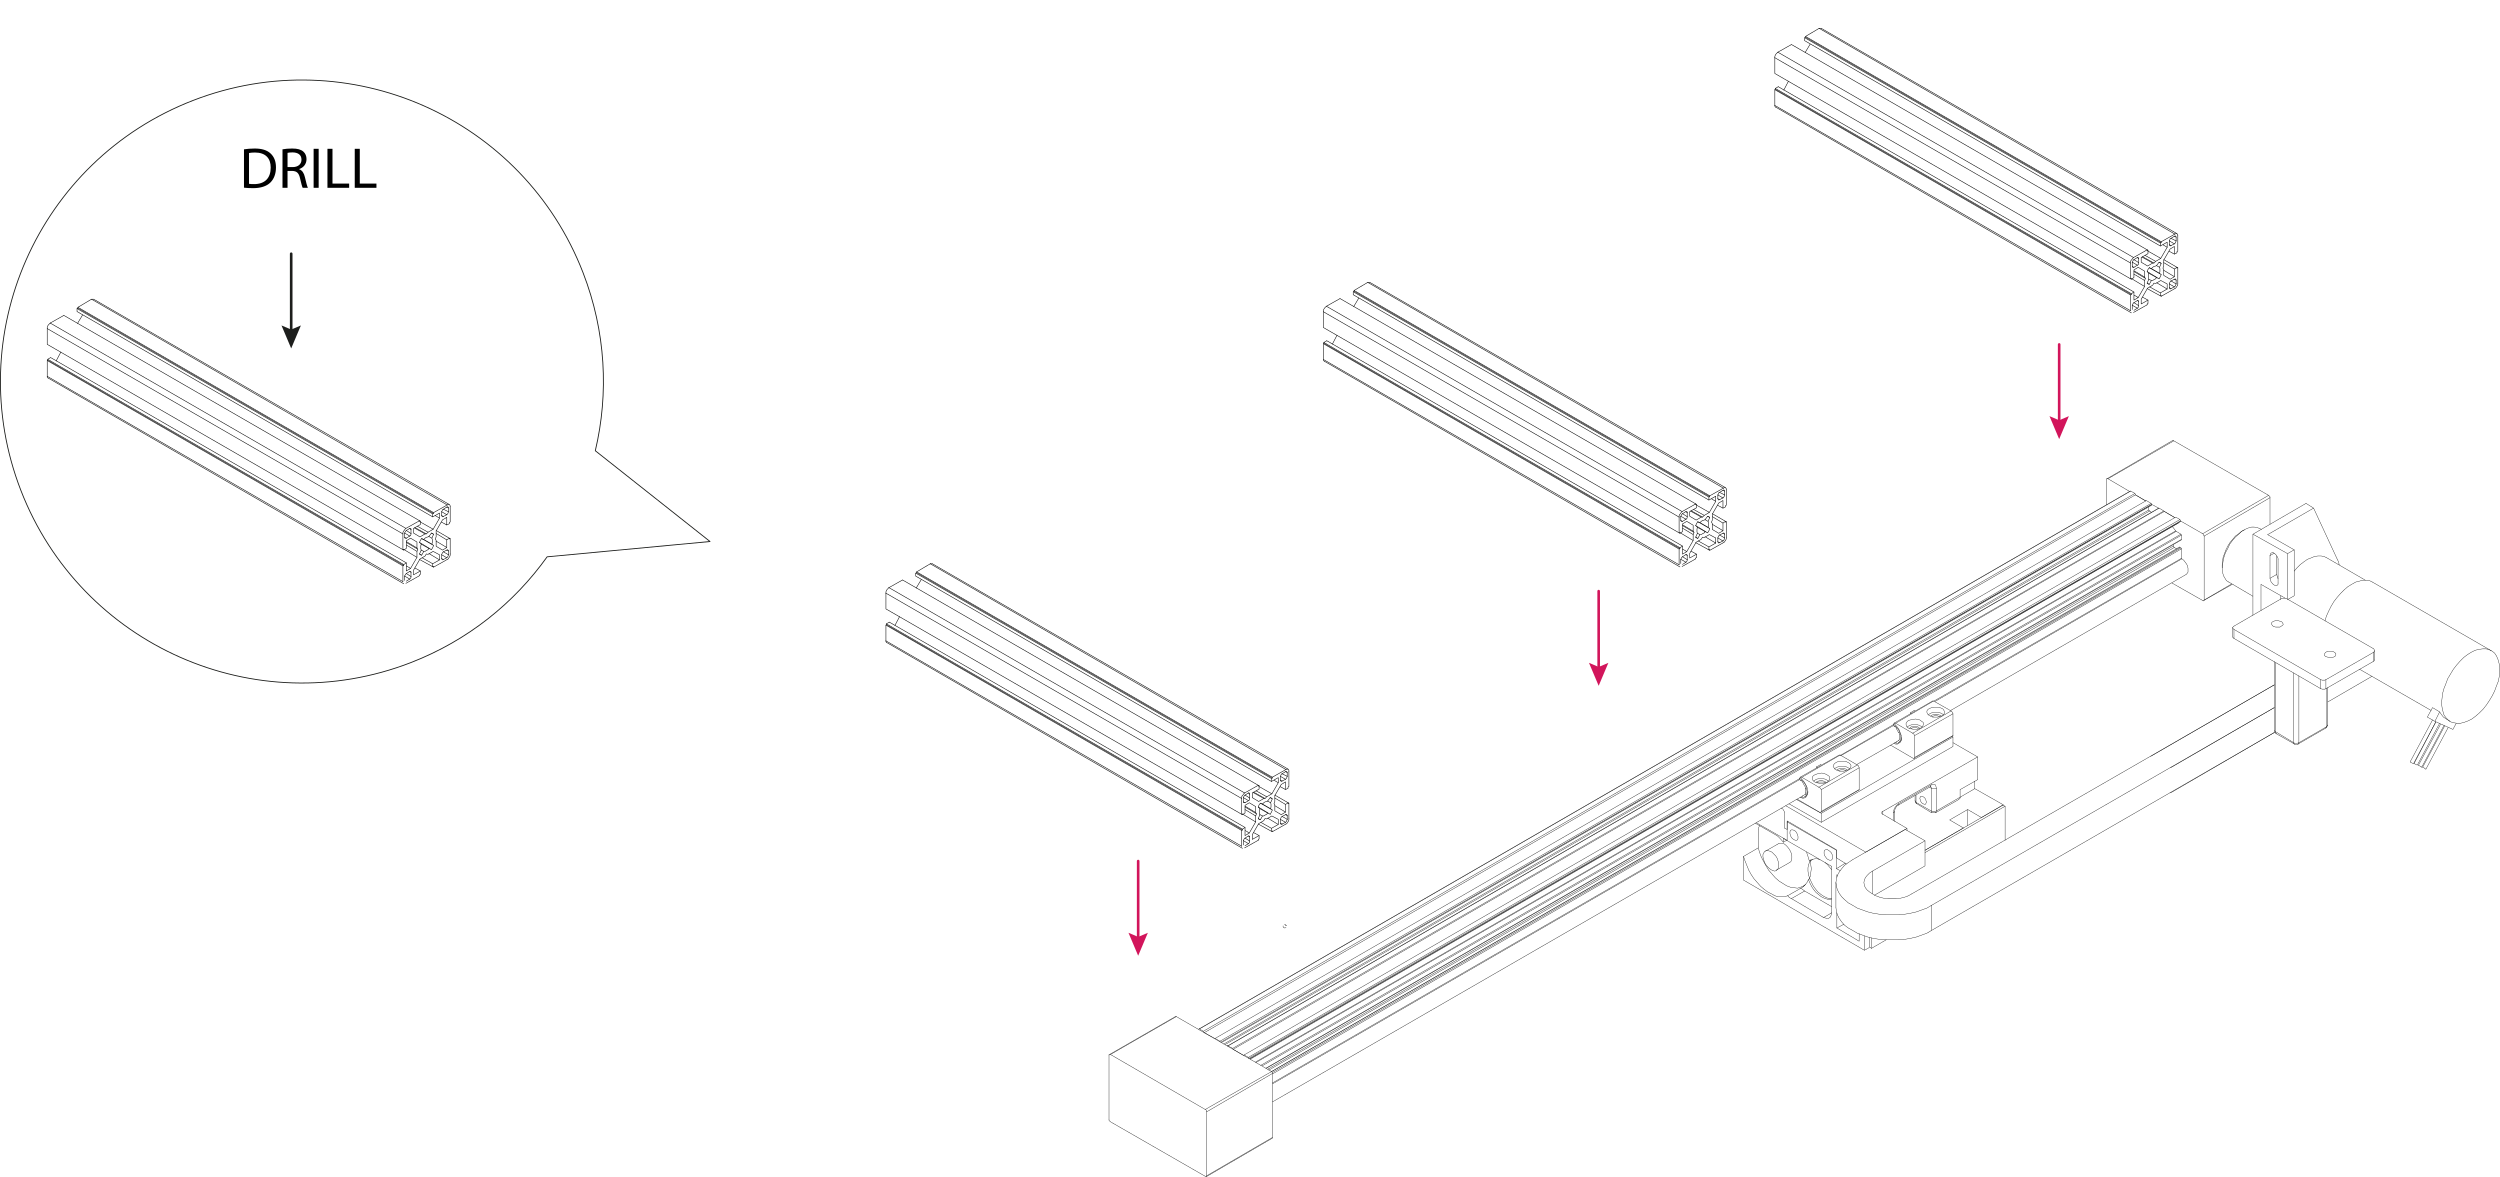 <?xml version="1.0" encoding="UTF-8"?>
<svg id="Layer_1" data-name="Layer 1" xmlns="http://www.w3.org/2000/svg" viewBox="0 0 716.017 337.082">
  <defs>
    <style>
      .cls-1 {
        stroke-width: .1px;
      }

      .cls-1, .cls-2, .cls-3, .cls-4, .cls-5 {
        fill: none;
        stroke-linecap: round;
        stroke-linejoin: round;
      }

      .cls-1, .cls-4 {
        stroke: #000;
      }

      .cls-6 {
        fill: #d2155b;
      }

      .cls-2 {
        stroke-width: .25px;
      }

      .cls-2, .cls-3 {
        stroke: #1d1e1c;
      }

      .cls-3, .cls-5 {
        stroke-width: .75px;
      }

      .cls-4 {
        stroke-width: .15px;
      }

      .cls-5 {
        stroke: #d2155b;
      }

      .cls-7 {
        fill: #1d1e1c;
      }
    </style>
  </defs>
  <g>
    <line class="cls-5" x1="457.871" y1="169.299" x2="457.871" y2="191.946"/>
    <polygon class="cls-6" points="455.093 189.839 457.871 191.019 460.648 189.839 457.871 196.423 455.093 189.839"/>
  </g>
  <g>
    <polyline class="cls-1" points="351.692 299.573 353.049 300.251 353.185 300.523 356.171 302.287 356.307 302.151"/>
    <polyline class="cls-1" points="351.556 299.573 351.556 299.437 351.692 299.573"/>
    <polyline class="cls-1" points="349.385 298.215 349.385 298.215 349.521 298.351"/>
    <polyline class="cls-1" points="343.549 294.687 344.635 295.365 344.906 295.772 347.892 297.401 348.028 297.401 349.385 298.215"/>
    <polyline class="cls-1" points="343.277 294.822 343.413 294.687 343.549 294.687"/>
    <polyline class="cls-1" points="357.528 302.83 357.664 302.966 357.664 303.101"/>
    <line class="cls-1" x1="356.307" y1="302.151" x2="357.528" y2="302.83"/>
    <line class="cls-1" x1="624.355" y1="148.787" x2="623.134" y2="148.108"/>
    <polyline class="cls-1" points="624.491 149.194 624.355 148.923 624.355 148.787"/>
    <polyline class="cls-1" points="624.355 149.466 624.491 149.33 624.491 149.194"/>
    <line class="cls-1" x1="623.812" y1="149.873" x2="623.948" y2="149.737"/>
    <polyline class="cls-1" points="624.626 152.994 623.269 152.18 623.134 152.044 622.184 150.823"/>
    <polyline class="cls-1" points="624.762 153.266 624.762 153.13 624.626 152.994"/>
    <polyline class="cls-1" points="624.762 154.623 624.762 154.487 624.762 153.266"/>
    <line class="cls-1" x1="622.455" y1="156.387" x2="622.455" y2="155.98"/>
    <polyline class="cls-1" points="622.726 156.794 622.591 156.659 622.455 156.387"/>
    <line class="cls-1" x1="623.405" y1="157.202" x2="622.726" y2="156.794"/>
    <polyline class="cls-1" points="624.219 156.659 624.355 156.794 624.626 156.93"/>
    <polyline class="cls-1" points="624.762 157.202 624.762 157.066 624.626 156.93"/>
    <line class="cls-1" x1="624.762" y1="159.916" x2="624.762" y2="157.202"/>
    <polyline class="cls-1" points="626.119 164.531 626.391 164.259 626.662 163.852 626.662 163.309 626.662 162.766 626.527 162.088 626.255 161.545 625.848 161.002 625.441 160.459 624.898 160.052 624.762 159.916"/>
    <polyline class="cls-1" points="610.104 140.644 610.24 140.644 611.462 141.322 611.597 141.729 614.583 143.494"/>
    <line class="cls-1" x1="616.076" y1="144.172" x2="614.719" y2="143.358"/>
    <polyline class="cls-1" points="616.212 144.444 616.212 144.308 616.076 144.172"/>
    <polyline class="cls-1" points="616.212 144.715 616.212 144.58 616.212 144.444"/>
    <line class="cls-1" x1="615.397" y1="146.073" x2="615.397" y2="145.122"/>
    <polyline class="cls-1" points="615.669 146.344 615.533 146.208 615.397 146.073"/>
    <line class="cls-1" x1="616.212" y1="146.751" x2="615.669" y2="146.344"/>
    <polyline class="cls-1" points="618.248 145.53 618.383 145.53 619.741 146.344 619.876 146.48 622.862 148.244"/>
    <line class="cls-1" x1="351.692" y1="299.573" x2="618.383" y2="145.53"/>
    <line class="cls-1" x1="353.049" y1="300.251" x2="619.741" y2="146.344"/>
    <line class="cls-1" x1="353.185" y1="300.523" x2="619.876" y2="146.48"/>
    <line class="cls-1" x1="356.307" y1="302.151" x2="623.134" y2="148.108"/>
    <line class="cls-1" x1="357.528" y1="302.83" x2="624.355" y2="148.787"/>
    <line class="cls-1" x1="357.664" y1="303.101" x2="624.491" y2="149.194"/>
    <line class="cls-1" x1="357.935" y1="303.237" x2="624.491" y2="149.33"/>
    <line class="cls-1" x1="359.564" y1="304.187" x2="623.134" y2="152.044"/>
    <line class="cls-1" x1="359.7" y1="304.323" x2="623.269" y2="152.18"/>
    <line class="cls-1" x1="361.057" y1="305.137" x2="624.626" y2="152.994"/>
    <line class="cls-1" x1="361.464" y1="305.273" x2="624.762" y2="153.266"/>
    <line class="cls-1" x1="362.55" y1="305.952" x2="624.762" y2="154.487"/>
    <line class="cls-1" x1="363.093" y1="306.223" x2="622.455" y2="156.387"/>
    <line class="cls-1" x1="363.364" y1="306.494" x2="622.726" y2="156.794"/>
    <line class="cls-1" x1="364.178" y1="306.902" x2="624.355" y2="156.794"/>
    <line class="cls-1" x1="364.45" y1="307.173" x2="624.626" y2="156.93"/>
    <line class="cls-1" x1="364.45" y1="307.58" x2="624.762" y2="157.202"/>
    <line class="cls-1" x1="364.45" y1="310.159" x2="515.371" y2="223.026"/>
    <line class="cls-1" x1="527.043" y1="216.376" x2="542.244" y2="207.554"/>
    <line class="cls-1" x1="553.916" y1="200.768" x2="624.762" y2="159.916"/>
    <line class="cls-1" x1="364.45" y1="310.43" x2="515.371" y2="223.298"/>
    <line class="cls-1" x1="527.315" y1="216.376" x2="542.244" y2="207.825"/>
    <line class="cls-1" x1="554.187" y1="200.904" x2="624.898" y2="160.052"/>
    <line class="cls-1" x1="610.24" y1="140.644" x2="343.549" y2="294.687"/>
    <line class="cls-1" x1="611.462" y1="141.322" x2="344.635" y2="295.365"/>
    <line class="cls-1" x1="611.597" y1="141.729" x2="344.906" y2="295.772"/>
    <line class="cls-1" x1="614.719" y1="143.358" x2="348.028" y2="297.401"/>
    <line class="cls-1" x1="616.076" y1="144.172" x2="349.385" y2="298.215"/>
    <polyline class="cls-1" points="616.212 144.444 349.656 298.487 616.212 144.58"/>
    <line class="cls-1" x1="615.397" y1="146.073" x2="350.471" y2="299.03"/>
    <line class="cls-1" x1="615.669" y1="146.344" x2="350.878" y2="299.165"/>
    <line class="cls-1" x1="351.556" y1="299.573" x2="618.248" y2="145.53"/>
    <line class="cls-1" x1="357.935" y1="303.237" x2="624.355" y2="149.466"/>
    <line class="cls-1" x1="358.071" y1="303.373" x2="623.812" y2="149.873"/>
    <line class="cls-1" x1="362.685" y1="305.952" x2="624.762" y2="154.623"/>
    <line class="cls-1" x1="364.178" y1="306.902" x2="624.219" y2="156.659"/>
    <line class="cls-1" x1="364.45" y1="315.588" x2="516.593" y2="227.776"/>
    <line class="cls-1" x1="531.794" y1="218.955" x2="543.465" y2="212.304"/>
    <line class="cls-1" x1="558.666" y1="203.482" x2="626.119" y2="164.531"/>
    <line class="cls-1" x1="610.104" y1="140.644" x2="343.413" y2="294.687"/>
    <line class="cls-1" x1="616.212" y1="144.715" x2="349.792" y2="298.623"/>
    <line class="cls-1" x1="631.277" y1="171.859" x2="631.277" y2="153.537"/>
    <polyline class="cls-1" points="631.277 153.537 631.141 153.266 631.005 152.994 630.87 152.859"/>
    <line class="cls-1" x1="630.87" y1="152.859" x2="624.491" y2="149.194"/>
    <line class="cls-1" x1="622.862" y1="148.244" x2="619.876" y2="146.48"/>
    <line class="cls-1" x1="618.248" y1="145.53" x2="616.212" y2="144.444"/>
    <line class="cls-1" x1="614.583" y1="143.494" x2="611.597" y2="141.729"/>
    <line class="cls-1" x1="609.969" y1="140.779" x2="603.725" y2="137.115"/>
    <polyline class="cls-1" points="603.725 137.115 603.454 137.115 603.318 137.115 603.318 137.386"/>
    <line class="cls-1" x1="603.318" y1="137.386" x2="603.318" y2="144.58"/>
    <line class="cls-1" x1="622.048" y1="166.973" x2="630.87" y2="171.995"/>
    <polyline class="cls-1" points="630.87 171.995 631.005 172.131 631.141 171.995 631.277 171.859"/>
    <line class="cls-1" x1="650.142" y1="142.544" x2="631.277" y2="153.537"/>
    <line class="cls-1" x1="639.149" y1="167.245" x2="631.277" y2="171.859"/>
    <line class="cls-1" x1="650.142" y1="150.144" x2="650.142" y2="142.544"/>
    <polyline class="cls-1" points="650.142 142.544 650.142 142.272 650.006 142.137 649.735 141.865"/>
    <line class="cls-1" x1="649.735" y1="141.865" x2="630.87" y2="152.859"/>
    <line class="cls-1" x1="622.591" y1="126.257" x2="603.725" y2="137.115"/>
    <line class="cls-1" x1="649.735" y1="141.865" x2="622.591" y2="126.257"/>
    <polyline class="cls-1" points="622.591 126.257 622.455 126.122 622.319 126.122"/>
    <line class="cls-1" x1="639.284" y1="167.381" x2="631.141" y2="171.995"/>
    <line class="cls-1" x1="622.319" y1="126.122" x2="603.454" y2="137.115"/>
    <polyline class="cls-1" points="336.627 291.158 336.763 291.022 336.899 291.158"/>
    <line class="cls-1" x1="336.899" y1="291.158" x2="364.178" y2="306.902"/>
    <polyline class="cls-1" points="364.178 306.902 364.314 307.037 364.45 307.309 364.45 307.444"/>
    <line class="cls-1" x1="364.45" y1="307.444" x2="364.45" y2="325.767"/>
    <polyline class="cls-1" points="364.45 325.767 364.45 325.902 364.314 326.038"/>
    <line class="cls-1" x1="317.626" y1="320.609" x2="317.626" y2="302.287"/>
    <polyline class="cls-1" points="317.626 302.287 317.626 302.016 317.762 302.016 318.033 302.016"/>
    <line class="cls-1" x1="318.033" y1="302.016" x2="336.899" y2="291.158"/>
    <line class="cls-1" x1="345.178" y1="336.896" x2="318.033" y2="321.288"/>
    <polyline class="cls-1" points="318.033 321.288 317.762 321.016 317.626 320.881 317.626 320.609"/>
    <line class="cls-1" x1="345.585" y1="336.76" x2="364.45" y2="325.767"/>
    <line class="cls-1" x1="345.585" y1="318.438" x2="364.45" y2="307.444"/>
    <line class="cls-1" x1="345.585" y1="318.438" x2="345.585" y2="336.76"/>
    <polyline class="cls-1" points="345.585 336.76 345.585 336.896 345.449 337.032 345.178 336.896"/>
    <line class="cls-1" x1="345.178" y1="317.759" x2="364.178" y2="306.902"/>
    <line class="cls-1" x1="318.033" y1="302.016" x2="345.178" y2="317.759"/>
    <polyline class="cls-1" points="345.178 317.759 345.449 317.895 345.585 318.166 345.585 318.438"/>
    <line class="cls-1" x1="317.762" y1="302.016" x2="336.627" y2="291.158"/>
    <line class="cls-1" x1="345.449" y1="337.032" x2="364.314" y2="326.038"/>
    <polyline class="cls-1" points="516.321 224.112 516.593 224.655 517 225.333"/>
    <polyline class="cls-1" points="517.136 228.048 517.407 227.776 517.679 227.369 517.814 226.691"/>
    <line class="cls-1" x1="515.643" y1="222.619" x2="515.371" y2="222.89"/>
    <polyline class="cls-1" points="515.778 228.319 516.321 228.319 516.728 228.319 517.136 228.048 517.407 227.641 517.543 227.098 517.543 226.555 517.407 225.876 517.271 225.062 516.864 224.383 516.457 223.84 515.914 223.298 515.371 222.89"/>
    <polyline class="cls-1" points="526.5 220.719 526.908 220.583 527.315 220.447 527.858 220.447 528.4 220.583 528.672 220.719"/>
    <polyline class="cls-1" points="526.093 220.583 526.365 220.312 526.772 220.176 527.315 220.04 527.858 220.04 528.4 220.176 528.808 220.312 529.079 220.583"/>
    <polyline class="cls-1" points="520.393 224.248 520.8 223.976 521.343 223.976 521.75 223.976 522.293 223.976 522.7 224.248"/>
    <polyline class="cls-1" points="520.121 224.112 520.393 223.84 520.8 223.705 521.343 223.569 521.886 223.569 522.293 223.705 522.7 223.84 522.972 224.112"/>
    <polyline class="cls-1" points="515.643 222.755 516.186 223.298 516.728 223.976 517.136 224.655 517.543 225.469 517.679 226.148 517.814 226.962 517.679 227.505 517.407 228.048 517.136 228.455 516.593 228.591 516.186 228.591 515.507 228.319"/>
    <polyline class="cls-1" points="529.351 220.447 528.808 220.719 528.129 220.855 527.45 220.855 526.772 220.855 526.093 220.583 525.55 220.312 525.279 219.905 525.007 219.497 525.143 219.09 525.415 218.683 525.822 218.412 526.365 218.14 527.043 218.004 527.722 218.004 528.536 218.004 529.079 218.276 529.622 218.547 530.029 218.955 530.165 219.362 530.029 219.769 529.758 220.176 529.351 220.447"/>
    <polyline class="cls-1" points="525.415 220.176 525.822 219.905 526.365 219.633 526.908 219.497 527.586 219.497 528.265 219.497 528.808 219.633 529.351 219.905 529.758 220.176"/>
    <polyline class="cls-1" points="523.379 223.976 522.7 224.248 522.022 224.383 521.343 224.383 520.664 224.248 519.986 224.112 519.579 223.84 519.171 223.433 519.036 223.026 519.036 222.619 519.307 222.212 519.714 221.94 520.393 221.669 521.072 221.533 521.75 221.397 522.429 221.533 523.107 221.805 523.515 222.076 523.922 222.348 524.057 222.755 524.057 223.298 523.786 223.569 523.379 223.976"/>
    <polyline class="cls-1" points="519.443 223.705 519.85 223.433 520.257 223.162 520.936 223.026 521.614 223.026 522.157 223.026 522.836 223.162 523.243 223.433 523.65 223.705"/>
    <polyline class="cls-1" points="543.058 208.64 543.465 209.183 543.737 209.861"/>
    <polyline class="cls-1" points="543.873 212.576 544.28 212.304 544.551 211.897 544.551 211.218"/>
    <line class="cls-1" x1="542.515" y1="207.147" x2="542.244" y2="207.418"/>
    <polyline class="cls-1" points="542.651 212.711 543.058 212.847 543.601 212.847 544.008 212.576 544.28 212.168 544.416 211.626 544.416 211.083 544.28 210.268 544.008 209.59 543.737 208.911 543.194 208.368 542.787 207.825 542.244 207.418"/>
    <polyline class="cls-1" points="553.373 205.247 553.645 205.111 554.187 204.975 554.73 204.975 555.137 205.111 555.545 205.247"/>
    <polyline class="cls-1" points="552.966 205.111 553.237 204.84 553.645 204.704 554.187 204.568 554.73 204.568 555.137 204.704 555.68 204.84 555.952 205.111"/>
    <polyline class="cls-1" points="547.266 208.775 547.673 208.504 548.08 208.368 548.623 208.368 549.166 208.504 549.437 208.775"/>
    <polyline class="cls-1" points="546.858 208.64 547.13 208.368 547.537 208.097 548.08 208.097 548.623 208.097 549.166 208.097 549.573 208.368 549.844 208.64"/>
    <polyline class="cls-1" points="542.515 207.283 543.058 207.825 543.601 208.504 544.008 209.183 544.28 209.997 544.551 210.676 544.551 211.49 544.551 212.033 544.28 212.576 543.873 212.847 543.465 213.119 542.923 213.119 542.38 212.847"/>
    <polyline class="cls-1" points="556.223 204.975 555.68 205.247 555.002 205.382 554.187 205.382 553.509 205.382 552.966 205.111 552.423 204.84 552.016 204.432 551.88 204.025 551.88 203.618 552.152 203.211 552.559 202.939 553.237 202.668 553.916 202.532 554.595 202.532 555.273 202.532 555.952 202.804 556.495 203.075 556.766 203.482 556.902 203.89 556.902 204.297 556.63 204.704 556.223 204.975"/>
    <polyline class="cls-1" points="552.287 204.704 552.694 204.432 553.237 204.161 553.78 204.025 554.459 204.025 555.002 204.025 555.68 204.161 556.223 204.432 556.63 204.704"/>
    <polyline class="cls-1" points="550.116 208.504 549.573 208.775 548.894 208.911 548.216 208.911 547.537 208.775 546.858 208.64 546.316 208.368 546.044 207.961 545.908 207.554 545.908 207.147 546.18 206.74 546.587 206.332 547.13 206.197 547.809 206.061 548.623 205.925 549.301 206.061 549.844 206.197 550.387 206.604 550.794 206.875 550.93 207.283 550.794 207.69 550.659 208.097 550.116 208.504"/>
    <polyline class="cls-1" points="546.18 208.233 546.587 207.961 547.13 207.69 547.673 207.554 548.351 207.554 549.03 207.554 549.573 207.69 550.116 207.961 550.523 208.233"/>
    <polyline class="cls-1" points="514.557 228.998 521.614 232.934 559.345 211.083 559.073 210.947"/>
    <polyline class="cls-1" points="559.345 211.083 559.345 213.797 521.614 235.512 512.385 230.219"/>
    <line class="cls-1" x1="521.614" y1="235.512" x2="521.614" y2="232.934"/>
    <polyline class="cls-1" points="553.78 200.768 553.645 200.768 553.509 200.768"/>
    <line class="cls-1" x1="558.802" y1="203.618" x2="553.78" y2="200.768"/>
    <polyline class="cls-1" points="559.345 204.432 559.209 204.025 558.938 203.754 558.802 203.618"/>
    <line class="cls-1" x1="559.345" y1="210.676" x2="559.345" y2="204.432"/>
    <polyline class="cls-1" points="559.209 210.811 559.345 210.811 559.345 210.676"/>
    <line class="cls-1" x1="547.944" y1="217.19" x2="541.43" y2="213.39"/>
    <line class="cls-1" x1="548.351" y1="216.919" x2="559.345" y2="210.676"/>
    <polyline class="cls-1" points="547.944 217.19 548.216 217.19 548.351 217.19 548.351 216.919"/>
    <polyline class="cls-1" points="548.351 216.919 548.351 210.676 559.345 204.432"/>
    <line class="cls-1" x1="547.809" y1="209.997" x2="558.802" y2="203.618"/>
    <polyline class="cls-1" points="548.351 210.676 548.216 210.404 548.08 210.133 547.809 209.997"/>
    <line class="cls-1" x1="542.923" y1="207.147" x2="553.78" y2="200.768"/>
    <line class="cls-1" x1="542.923" y1="207.147" x2="547.809" y2="209.997"/>
    <polyline class="cls-1" points="542.923 207.147 542.651 207.011 542.515 207.147 542.515 207.283"/>
    <line class="cls-1" x1="542.515" y1="207.283" x2="542.515" y2="207.283"/>
    <line class="cls-1" x1="548.216" y1="203.482" x2="548.487" y2="203.618"/>
    <line class="cls-1" x1="542.244" y1="207.418" x2="542.244" y2="207.825"/>
    <polyline class="cls-1" points="548.216 203.482 547.13 204.161 547.13 204.432"/>
    <line class="cls-1" x1="547.13" y1="204.161" x2="547.401" y2="204.297"/>
    <polyline class="cls-1" points="542.244 207.825 542.651 208.097 542.651 207.961 543.194 208.504 543.058 208.64"/>
    <polyline class="cls-1" points="543.737 209.861 543.873 209.726 544.008 210.404"/>
    <polyline class="cls-1" points="544.008 210.404 544.008 211.083 544.008 211.626"/>
    <polyline class="cls-1" points="544.008 211.626 544.008 211.626 543.873 212.033 543.737 212.033 543.465 212.304"/>
    <polyline class="cls-1" points="543.058 212.44 543.194 212.576 543.058 212.576"/>
    <line class="cls-1" x1="544.008" y1="211.897" x2="543.737" y2="212.033"/>
    <line class="cls-1" x1="544.008" y1="210.404" x2="544.008" y2="210.404"/>
    <line class="cls-1" x1="542.651" y1="208.097" x2="542.787" y2="208.097"/>
    <polyline class="cls-1" points="527.043 216.24 526.908 216.24 526.772 216.24"/>
    <line class="cls-1" x1="531.929" y1="219.09" x2="527.043" y2="216.24"/>
    <polyline class="cls-1" points="532.472 219.905 532.336 219.497 532.201 219.226 531.929 219.09"/>
    <line class="cls-1" x1="532.472" y1="226.148" x2="532.472" y2="219.905"/>
    <polyline class="cls-1" points="532.336 226.283 532.472 226.283 532.472 226.148"/>
    <line class="cls-1" x1="521.207" y1="232.662" x2="514.693" y2="228.862"/>
    <line class="cls-1" x1="521.614" y1="232.391" x2="532.472" y2="226.148"/>
    <polyline class="cls-1" points="521.207 232.662 521.343 232.662 521.479 232.662 521.614 232.391"/>
    <polyline class="cls-1" points="521.614 232.391 521.614 226.148 532.472 219.905"/>
    <line class="cls-1" x1="520.936" y1="225.469" x2="531.929" y2="219.09"/>
    <polyline class="cls-1" points="521.614 226.148 521.479 225.876 521.207 225.605 520.936 225.469"/>
    <line class="cls-1" x1="516.05" y1="222.619" x2="527.043" y2="216.24"/>
    <line class="cls-1" x1="516.05" y1="222.619" x2="520.936" y2="225.469"/>
    <polyline class="cls-1" points="516.05 222.619 515.778 222.483 515.643 222.619 515.643 222.755"/>
    <line class="cls-1" x1="515.643" y1="222.755" x2="515.643" y2="222.755"/>
    <line class="cls-1" x1="521.479" y1="218.955" x2="521.614" y2="219.09"/>
    <line class="cls-1" x1="515.371" y1="222.89" x2="515.371" y2="223.298"/>
    <polyline class="cls-1" points="521.479 218.955 520.257 219.633 520.257 219.905"/>
    <line class="cls-1" x1="520.257" y1="219.633" x2="520.529" y2="219.769"/>
    <polyline class="cls-1" points="515.371 223.298 515.778 223.569 515.778 223.433 516.321 223.976 516.321 224.112"/>
    <polyline class="cls-1" points="517 225.333 517 225.333 517.271 226.012 517.136 225.876"/>
    <polyline class="cls-1" points="517.136 225.876 517.136 226.555 517.136 227.098"/>
    <polyline class="cls-1" points="517.136 227.098 517.271 227.098 517 227.641 517 227.505 516.593 227.776"/>
    <polyline class="cls-1" points="516.321 227.912 516.321 228.048 516.186 228.048"/>
    <line class="cls-1" x1="517.136" y1="227.369" x2="517" y2="227.505"/>
    <line class="cls-1" x1="517.271" y1="225.876" x2="517.136" y2="225.876"/>
    <line class="cls-1" x1="515.778" y1="223.569" x2="515.914" y2="223.569"/>
    <line class="cls-1" x1="516.864" y1="228.184" x2="517.136" y2="228.048"/>
    <line class="cls-1" x1="543.737" y1="212.711" x2="543.873" y2="212.576"/>
    <line class="cls-1" x1="548.216" y1="217.19" x2="559.209" y2="210.811"/>
    <line class="cls-1" x1="542.651" y1="207.011" x2="553.509" y2="200.768"/>
    <line class="cls-1" x1="521.479" y1="232.662" x2="532.336" y2="226.283"/>
    <line class="cls-1" x1="515.778" y1="222.483" x2="526.772" y2="216.24"/>
    <polyline class="cls-1" points="693.573 219.769 693.573 219.633 693.301 219.633 693.03 219.362 692.758 219.226 692.623 219.226"/>
    <polyline class="cls-1" points="692.351 219.09 692.215 219.09 691.944 218.955 691.672 218.819 691.401 218.683"/>
    <polyline class="cls-1" points="694.794 220.312 694.658 220.176 694.523 220.176 694.251 219.905 693.98 219.769 693.844 219.769"/>
    <polyline class="cls-1" points="691.265 218.683 691.13 218.683 690.858 218.547 690.587 218.412 690.315 218.276 690.315 218.14"/>
    <line class="cls-1" x1="699.951" y1="207.825" x2="693.573" y2="219.769"/>
    <line class="cls-1" x1="699.001" y1="207.418" x2="692.623" y2="219.226"/>
    <line class="cls-1" x1="698.73" y1="207.147" x2="692.351" y2="219.09"/>
    <line class="cls-1" x1="697.644" y1="206.74" x2="691.401" y2="218.683"/>
    <line class="cls-1" x1="701.173" y1="208.368" x2="694.794" y2="220.312"/>
    <line class="cls-1" x1="700.223" y1="207.825" x2="693.844" y2="219.769"/>
    <line class="cls-1" x1="697.644" y1="206.74" x2="691.265" y2="218.683"/>
    <line class="cls-1" x1="696.694" y1="206.197" x2="690.315" y2="218.14"/>
    <polyline class="cls-1" points="698.73 203.89 699.273 204.704 699.816 205.382 700.63 205.925"/>
    <polyline class="cls-1" points="697.373 206.604 695.201 205.382 696.694 202.668 698.73 203.89 697.373 206.604 702.53 208.911 703.48 207.147"/>
    <line class="cls-1" x1="653.128" y1="171.724" x2="653.264" y2="170.638"/>
    <polyline class="cls-1" points="657.064 163.58 657.878 162.63 658.828 161.68 659.914 160.866 660.864 160.187 661.95 159.78 662.9 159.373 663.85 159.237 664.8 159.237 665.614 159.373 666.428 159.78"/>
    <line class="cls-1" x1="677.422" y1="166.159" x2="666.428" y2="159.78"/>
    <polyline class="cls-1" points="713.795 199.275 714.474 197.918 715.016 196.425 715.559 195.068 715.831 193.575 715.967 192.218 715.967 190.996 715.695 189.775 715.424 188.825 715.016 187.874 714.474 187.06 713.795 186.517 712.981 186.11 712.031 185.839 711.081 185.839 709.995 185.974 708.909 186.246 707.823 186.789 706.737 187.467 705.652 188.282 704.566 189.367 703.616 190.453 702.666 191.675 701.852 193.032 701.037 194.389 700.494 195.882 699.951 197.239 699.544 198.732 699.409 200.089 699.273 201.311 699.409 202.532 699.68 203.754 699.951 204.704 700.494 205.518 701.173 206.197 701.852 206.74 702.802 207.011 703.752 207.147 704.702 207.147 705.787 206.875 706.873 206.468 707.959 205.925 709.045 205.111 710.13 204.161 711.216 203.075 712.166 201.854 712.981 200.632 713.795 199.275"/>
    <polyline class="cls-1" points="679.458 166.702 678.643 166.295 677.693 166.159 676.743 166.159 675.793 166.431 674.707 166.702 673.486 167.381 672.4 168.059 671.45 168.874 670.364 169.959 669.414 171.045 668.464 172.267 667.65 173.624 666.971 174.981 666.293 176.474 665.886 177.831"/>
    <line class="cls-1" x1="679.458" y1="166.702" x2="713.523" y2="186.382"/>
    <line class="cls-1" x1="675.793" y1="191.675" x2="696.287" y2="203.482"/>
    <line class="cls-1" x1="700.63" y1="205.925" x2="701.716" y2="206.604"/>
    <polyline class="cls-1" points="638.334 166.702 637.656 166.295 637.248 165.616 636.841 164.938 636.57 163.988 636.434 162.902 636.57 161.816 636.706 160.73 636.977 159.509 637.384 158.287 638.063 157.066 638.606 155.844 639.42 154.759 640.234 153.809 641.184 152.994 641.999 152.18 642.949 151.637 643.899 151.23 644.849 150.958 645.663 150.958 646.477 151.094 647.156 151.366"/>
    <polyline class="cls-1" points="641.999 152.18 641.184 152.859 640.234 153.537 639.556 154.351 638.741 155.302 638.063 156.387 637.52 157.473 637.113 158.559 636.706 159.645 636.57 160.73 636.434 161.816"/>
    <line class="cls-1" x1="641.999" y1="152.18" x2="642.813" y2="151.773"/>
    <line class="cls-1" x1="636.434" y1="161.816" x2="636.434" y2="162.63"/>
    <line class="cls-1" x1="645.256" y1="170.774" x2="638.334" y2="166.702"/>
    <line class="cls-1" x1="647.699" y1="151.637" x2="647.156" y2="151.366"/>
    <line class="cls-1" x1="652.449" y1="160.323" x2="652.449" y2="166.973"/>
    <polyline class="cls-1" points="652.449 166.973 652.449 167.381 652.178 167.652 651.906 167.788 651.499 167.652 651.092 167.381 650.821 167.109 650.413 166.566 650.278 166.159 650.142 165.616"/>
    <polyline class="cls-1" points="652.042 164.531 652.178 164.938 652.313 165.345 652.449 165.752"/>
    <line class="cls-1" x1="652.042" y1="164.531" x2="650.142" y2="165.616"/>
    <line class="cls-1" x1="650.142" y1="165.616" x2="650.142" y2="159.102"/>
    <line class="cls-1" x1="652.042" y1="159.237" x2="652.042" y2="164.531"/>
    <line class="cls-1" x1="651.363" y1="158.423" x2="650.142" y2="159.102"/>
    <polyline class="cls-1" points="650.142 159.102 650.278 158.695 650.413 158.423 650.821 158.287 651.092 158.287 651.499 158.559 651.906 158.966 652.178 159.373 652.449 159.916 652.449 160.323"/>
    <polyline class="cls-1" points="649.463 153.13 657.064 157.473 657.064 170.638 655.164 171.724"/>
    <line class="cls-1" x1="647.563" y1="167.381" x2="654.485" y2="171.317"/>
    <polyline class="cls-1" points="657.064 157.473 655.164 158.559 655.164 171.588"/>
    <line class="cls-1" x1="647.563" y1="167.381" x2="647.563" y2="174.845"/>
    <polyline class="cls-1" points="645.256 176.202 645.256 152.994 655.164 158.559"/>
    <polyline class="cls-1" points="669.957 161.816 669.821 161.002 669.414 160.187"/>
    <polyline class="cls-1" points="669.414 160.187 662.628 145.53 660.457 144.172"/>
    <line class="cls-1" x1="662.628" y1="145.53" x2="649.463" y2="153.13"/>
    <line class="cls-1" x1="645.256" y1="152.994" x2="660.457" y2="144.172"/>
    <polyline class="cls-1" points="548.487 229.405 548.623 229.541 548.759 229.812"/>
    <line class="cls-1" x1="548.759" y1="229.812" x2="548.759" y2="227.641"/>
    <polyline class="cls-1" points="549.03 230.219 548.894 230.084 548.759 229.812"/>
    <line class="cls-1" x1="548.487" y1="227.776" x2="548.487" y2="229.405"/>
    <path class="cls-1" d="M548.487,229.337c-0.0.364.194.7.509.882"/>
    <polyline class="cls-1" points="553.102 232.255 553.102 232.527 553.237 232.798"/>
    <line class="cls-1" x1="553.102" y1="232.255" x2="548.759" y2="229.812"/>
    <polyline class="cls-1" points="561.381 228.319 561.381 228.591 561.245 228.726 560.973 228.998"/>
    <polyline class="cls-1" points="552.694 225.469 553.102 225.741 553.102 232.255"/>
    <polyline class="cls-1" points="511.028 232.798 511.028 232.391 510.757 231.984 510.621 231.712 510.214 231.441"/>
    <line class="cls-1" x1="539.258" y1="233.205" x2="539.258" y2="232.391"/>
    <polyline class="cls-1" points="539.258 232.391 538.987 232.527 538.987 232.798 538.987 233.069 539.258 233.205"/>
    <line class="cls-1" x1="542.244" y1="232.798" x2="542.244" y2="234.97"/>
    <polyline class="cls-1" points="543.737 230.219 543.33 230.491 542.923 231.034 542.515 231.577 542.38 232.255 542.244 232.798"/>
    <line class="cls-1" x1="553.102" y1="224.791" x2="543.737" y2="230.219"/>
    <polyline class="cls-1" points="554.595 225.741 554.459 225.198 554.323 224.791 553.916 224.655 553.509 224.655 553.102 224.791"/>
    <polyline class="cls-1" points="561.381 228.319 554.595 232.255 554.595 225.741"/>
    <polyline class="cls-1" points="554.323 232.798 554.595 232.527 554.595 232.255"/>
    <polyline class="cls-1" points="543.737 230.219 543.737 230.491 543.601 230.626"/>
    <polyline class="cls-1" points="542.651 232.391 542.515 232.662 542.244 232.798"/>
    <polyline class="cls-1" points="554.595 232.255 554.187 232.391 553.78 232.391 553.373 232.391 553.102 232.255"/>
    <polyline class="cls-1" points="552.83 225.333 552.966 225.062 553.102 224.791"/>
    <polyline class="cls-1" points="552.966 225.333 553.102 225.469 553.102 225.741 553.373 225.876 553.78 225.876 554.187 225.876 554.595 225.741"/>
    <line class="cls-1" x1="553.237" y1="232.798" x2="549.03" y2="230.219"/>
    <line class="cls-1" x1="560.973" y1="228.998" x2="554.323" y2="232.798"/>
    <polyline class="cls-1" points="542.651 232.391 542.651 232.119 542.651 231.984 542.787 231.712 542.923 231.441 543.058 231.169 543.194 230.898 543.465 230.762 543.601 230.626"/>
    <path class="cls-1" d="M553.339,232.662c.315.182.703.182,1.018 0"/>
    <polyline class="cls-1" points="552.83 225.333 552.966 225.333 552.966 225.198"/>
    <line class="cls-1" x1="552.83" y1="225.333" x2="543.601" y2="230.626"/>
    <line class="cls-1" x1="542.651" y1="232.391" x2="542.651" y2="235.241"/>
    <line class="cls-1" x1="561.381" y1="228.319" x2="561.381" y2="226.148"/>
    <polyline class="cls-1" points="539.258 232.391 566.402 216.783 566.402 223.298"/>
    <polyline class="cls-1" points="550.794 228.184 550.387 228.048 550.116 228.048 549.98 228.319 549.844 228.591 549.98 229.134 550.116 229.541 550.387 229.948 550.794 230.219 551.202 230.355 551.473 230.355 551.609 230.084 551.744 229.676 551.609 229.269 551.473 228.862 551.202 228.455 550.794 228.184"/>
    <line class="cls-1" x1="510.214" y1="231.441" x2="510.214" y2="231.441"/>
    <polyline class="cls-1" points="511.028 232.798 511.028 237.141 511.843 237.548"/>
    <line class="cls-1" x1="525.958" y1="245.692" x2="528.808" y2="247.456"/>
    <line class="cls-1" x1="561.381" y1="226.148" x2="566.402" y2="223.298"/>
    <polyline class="cls-1" points="525.958 245.692 525.958 243.384 511.843 235.105 511.843 237.548"/>
    <line class="cls-1" x1="534.372" y1="244.063" x2="511.435" y2="230.762"/>
    <line class="cls-1" x1="559.345" y1="212.711" x2="566.402" y2="216.783"/>
    <polyline class="cls-1" points="539.258 233.205 546.18 237.277 534.372 244.063"/>
    <line class="cls-1" x1="546.18" y1="237.82" x2="546.18" y2="237.277"/>
    <polyline class="cls-1" points="523.65 246.234 523.243 245.963 522.836 245.42 522.565 245.013 522.429 244.47 522.429 243.927 522.565 243.52 522.836 243.384 523.243 243.249 523.65 243.52 524.057 243.791 524.465 244.199 524.736 244.741 524.872 245.284 524.872 245.827 524.736 246.099 524.465 246.37 524.057 246.37 523.65 246.234"/>
    <polyline class="cls-1" points="513.878 240.534 513.471 240.263 513.064 239.856 512.793 239.313 512.657 238.77 512.657 238.227 512.793 237.82 513.064 237.684 513.471 237.684 513.878 237.82 514.286 238.091 514.557 238.498 514.828 239.041 514.964 239.584 514.964 240.127 514.828 240.534 514.557 240.67 514.286 240.67 513.878 240.534"/>
    <polyline class="cls-1" points="535.458 268.493 535.458 271.207 536.001 271.614 540.208 269.171"/>
    <line class="cls-1" x1="536.001" y1="268.628" x2="536.001" y2="271.614"/>
    <polyline class="cls-1" points="551.337 243.52 562.331 237.141 567.488 234.155 573.595 230.626"/>
    <polyline class="cls-1" points="573.595 230.626 574.274 230.898 551.337 244.199"/>
    <line class="cls-1" x1="574.274" y1="240.67" x2="574.274" y2="230.898"/>
    <polyline class="cls-1" points="563.552 236.463 563.552 231.848 567.488 234.155"/>
    <polyline class="cls-1" points="562.331 237.141 562.331 237.141 558.395 234.834 563.552 231.848"/>
    <polyline class="cls-1" points="567.488 234.155 573.731 230.491 565.588 225.876"/>
    <line class="cls-1" x1="527.043" y1="249.356" x2="525.958" y2="248.813"/>
    <line class="cls-1" x1="551.337" y1="243.52" x2="562.331" y2="237.141"/>
    <polyline class="cls-1" points="499.356 245.284 499.356 252.07 533.965 272.157 533.965 268.085"/>
    <line class="cls-1" x1="511.843" y1="240.67" x2="503.021" y2="235.648"/>
    <line class="cls-1" x1="533.965" y1="272.157" x2="535.458" y2="271.343"/>
    <line class="cls-1" x1="573.731" y1="230.491" x2="573.731" y2="230.626"/>
    <line class="cls-1" x1="565.588" y1="225.876" x2="561.381" y2="228.319"/>
    <polyline class="cls-1" points="528.536 247.184 525.958 248.813 525.958 243.52 511.843 235.377 511.843 240.67"/>
    <line class="cls-1" x1="565.588" y1="225.876" x2="565.588" y2="223.705"/>
    <line class="cls-1" x1="525.958" y1="243.52" x2="525.958" y2="243.52"/>
    <line class="cls-1" x1="511.978" y1="235.241" x2="511.843" y2="235.377"/>
    <line class="cls-1" x1="526.093" y1="250.577" x2="526.229" y2="250.713"/>
    <line class="cls-1" x1="526.093" y1="265.778" x2="526.093" y2="261.435"/>
    <line class="cls-1" x1="526.093" y1="251.256" x2="526.093" y2="250.577"/>
    <polyline class="cls-1" points="532.472 267.407 532.472 269.578 526.093 265.778 528.129 264.692"/>
    <line class="cls-1" x1="517.95" y1="251.935" x2="518.357" y2="251.663"/>
    <polyline class="cls-1" points="518.221 246.642 518.629 246.234 519.171 246.099 519.85 245.963 520.529 245.963 521.207 246.234"/>
    <polyline class="cls-1" points="522.7 247.049 523.379 247.592 523.922 248.27 524.6 249.085"/>
    <polyline class="cls-1" points="524.6 257.499 523.922 257.635 523.243 257.499 522.429 257.228 521.614 256.821 520.936 256.278 520.121 255.599 519.443 254.785 518.9 253.97 518.357 252.885 517.95 251.935"/>
    <line class="cls-1" x1="518.764" y1="246.37" x2="518.221" y2="246.642"/>
    <polyline class="cls-1" points="518.221 246.642 517.814 245.284 517.407 244.063"/>
    <line class="cls-1" x1="511.707" y1="240.67" x2="510.757" y2="241.213"/>
    <polyline class="cls-1" points="510.757 241.213 510.757 240.127 524.6 248.134"/>
    <line class="cls-1" x1="511.978" y1="256.549" x2="515.778" y2="254.378"/>
    <polyline class="cls-1" points="513.064 257.363 512.521 257.092 511.978 256.549"/>
    <line class="cls-1" x1="513.064" y1="257.363" x2="516.864" y2="255.192"/>
    <polyline class="cls-1" points="516.864 255.192 516.321 254.785 515.778 254.378"/>
    <line class="cls-1" x1="522.293" y1="262.792" x2="513.064" y2="257.363"/>
    <line class="cls-1" x1="522.293" y1="262.792" x2="524.6" y2="261.435"/>
    <line class="cls-1" x1="524.6" y1="259.671" x2="516.864" y2="255.192"/>
    <polyline class="cls-1" points="524.6 261.435 524.465 261.978 524.329 262.521 524.057 262.792 523.65 263.064 523.243 263.064 522.836 262.928 522.293 262.792"/>
    <line class="cls-1" x1="524.6" y1="248.134" x2="524.6" y2="261.435"/>
    <polyline class="cls-1" points="515.778 254.378 516.457 253.97 517 253.428 517.543 252.749 517.95 251.935"/>
    <polyline class="cls-1" points="509.128 239.448 509.942 240.263 510.757 241.213"/>
    <polyline class="cls-1" points="511.978 256.549 511.164 256.821 510.35 256.821 509.264 256.821 508.314 256.549 507.364 256.006 506.278 255.463 505.192 254.649 504.242 253.835 503.292 252.749 502.342 251.663 501.528 250.442 500.849 249.22 500.306 247.863 499.763 246.506 499.356 245.284"/>
    <line class="cls-1" x1="502.749" y1="235.784" x2="509.128" y2="239.448"/>
    <line class="cls-1" x1="499.356" y1="245.284" x2="503.564" y2="242.841"/>
    <polyline class="cls-1" points="507.228 249.085 507.771 249.356 508.314 249.492 508.721 249.356 509.128 248.949 509.4 248.542 509.4 247.999 509.4 247.32 509.264 246.642 508.992 245.827 508.585 245.149 508.042 244.606 507.499 244.063 506.957 243.791 506.414 243.656 505.871 243.656 505.464 243.791 505.192 244.199 504.921 244.741 504.921 245.42 505.057 246.099 505.328 246.777 505.599 247.456 506.142 248.134 506.685 248.677 507.228 249.085"/>
    <polyline class="cls-1" points="509.4 241.62 509.807 241.484 510.35 241.484 510.892 241.62 511.435 242.027 511.843 242.434 512.385 243.113 512.793 243.791 513.064 244.47 513.2 245.149 513.2 245.827 513.064 246.37 512.928 246.777 512.521 247.049"/>
    <line class="cls-1" x1="512.521" y1="247.049" x2="508.721" y2="249.22"/>
    <line class="cls-1" x1="509.4" y1="241.62" x2="505.599" y2="243.791"/>
    <polyline class="cls-1" points="503.971 236.463 503.699 237.005 503.564 237.548"/>
    <polyline class="cls-1" points="503.564 242.434 503.835 243.791 504.378 245.284 505.057 246.642 505.735 247.863 506.549 249.22 507.499 250.306 508.45 251.392 509.535 252.342 510.621 253.02 511.707 253.699 512.793 254.106 513.743 254.242 514.828 254.378 515.643 254.106 516.457 253.835 517.136 253.292"/>
    <polyline class="cls-1" points="518.086 251.799 518.493 250.985 518.629 249.899 518.764 248.813 518.629 247.727 518.493 246.506"/>
    <line class="cls-1" x1="503.564" y1="237.548" x2="503.564" y2="242.434"/>
    <line class="cls-1" x1="516.864" y1="253.563" x2="516.457" y2="253.835"/>
    <polyline class="cls-1" points="519.171 246.099 518.629 246.506 518.221 247.049 517.95 247.727 517.814 248.542 517.814 249.492 517.95 250.577 518.357 251.663 518.764 252.613 519.307 253.699 519.986 254.649 520.664 255.463 521.479 256.142 522.293 256.685 523.107 257.092 523.786 257.363 524.6 257.363"/>
    <line class="cls-1" x1="519.171" y1="246.099" x2="519.171" y2="246.099"/>
    <line class="cls-1" x1="651.363" y1="196.153" x2="547.537" y2="256.006"/>
    <polyline class="cls-1" points="547.537 256.006 546.587 256.549 545.501 256.956 544.416 257.228 543.194 257.363 541.837 257.363 540.615 257.363 539.394 257.228 538.308 256.956 537.222 256.549 536.272 256.006 535.458 255.463 534.779 254.921 534.236 254.242 533.965 253.563 533.829 252.749 533.965 252.07 534.236 251.392 534.779 250.713 535.458 250.035 536.272 249.492"/>
    <polyline class="cls-1" points="536.272 249.492 551.337 240.806 545.637 237.548 530.572 246.234"/>
    <polyline class="cls-1" points="530.572 246.234 529.351 247.049 528.265 247.863 527.45 248.813 526.772 249.763 526.229 250.713 525.958 251.799 525.822 252.749 525.958 253.835 526.229 254.785 526.772 255.871 527.45 256.821 528.265 257.635 529.351 258.585 530.572 259.264 531.929 260.078 533.422 260.621 534.915 261.164 536.544 261.571 538.308 261.842 540.072 261.978 541.837 261.978 543.737 261.978 545.501 261.842 547.13 261.571 548.894 261.164 550.387 260.621 551.88 260.078 553.237 259.264"/>
    <line class="cls-1" x1="553.237" y1="259.264" x2="651.363" y2="202.668"/>
    <line class="cls-1" x1="536.272" y1="249.492" x2="536.272" y2="256.006"/>
    <polyline class="cls-1" points="551.337 240.806 551.337 247.999 536.815 256.413"/>
    <polyline class="cls-1" points="553.237 266.457 551.88 267.271 550.387 267.814 548.894 268.357 547.13 268.764 545.501 269.035 543.737 269.171 541.837 269.171 540.072 269.171 538.308 269.035 536.544 268.764 534.915 268.357 533.422 267.814 531.929 267.271 530.572 266.457 529.351 265.778 528.265 264.964 527.45 264.014 526.772 263.064 526.229 261.978 525.958 261.028 525.822 259.942"/>
    <line class="cls-1" x1="553.237" y1="259.264" x2="553.237" y2="266.457"/>
    <line class="cls-1" x1="679.322" y1="193.71" x2="666.7" y2="201.039"/>
    <line class="cls-1" x1="651.499" y1="209.726" x2="553.237" y2="266.457"/>
    <line class="cls-1" x1="525.822" y1="252.749" x2="525.822" y2="259.942"/>
    <line class="cls-1" x1="651.363" y1="196.153" x2="615.94" y2="216.647"/>
    <line class="cls-1" x1="621.641" y1="219.905" x2="651.363" y2="202.668"/>
    <line class="cls-1" x1="651.499" y1="209.726" x2="621.641" y2="227.098"/>
    <polyline class="cls-1" points="664.664 197.239 665.071 197.375 665.478 197.375 665.886 197.375 666.157 197.239"/>
    <line class="cls-1" x1="666.157" y1="197.239" x2="666.157" y2="194.661"/>
    <polyline class="cls-1" points="666.157 194.661 665.886 194.796 665.478 194.796 665.071 194.796 664.664 194.661"/>
    <line class="cls-1" x1="664.664" y1="194.661" x2="664.664" y2="197.239"/>
    <line class="cls-1" x1="679.865" y1="186.789" x2="679.865" y2="189.367"/>
    <polyline class="cls-1" points="639.42 182.446 639.556 182.581 639.827 182.853"/>
    <polyline class="cls-1" points="679.865 189.367 680.001 189.232 680.136 188.96"/>
    <polyline class="cls-1" points="679.865 185.839 680.001 186.11 680.136 186.382 680.001 186.517 679.865 186.789"/>
    <line class="cls-1" x1="639.827" y1="182.853" x2="639.827" y2="180.274"/>
    <polyline class="cls-1" points="639.827 180.274 639.556 180.003 639.42 179.731 639.556 179.596 639.827 179.324"/>
    <polyline class="cls-1" points="653.399 171.452 653.671 171.317 654.078 171.317 654.485 171.317 654.892 171.452"/>
    <polyline class="cls-1" points="651.906 210.133 651.771 209.997 651.771 209.59 651.499 209.454 651.363 209.183"/>
    <polyline class="cls-1" points="658.149 213.119 658.421 212.983 658.421 212.711 658.014 212.847 657.607 212.847 657.199 212.847 656.928 212.711 656.928 212.983 657.199 213.119"/>
    <line class="cls-1" x1="658.421" y1="212.711" x2="658.421" y2="193.575"/>
    <line class="cls-1" x1="656.928" y1="192.76" x2="656.928" y2="212.711"/>
    <polyline class="cls-1" points="666.7 207.69 666.564 207.825 666.428 208.097 666.293 208.368 666.157 208.504"/>
    <polyline class="cls-1" points="666.428 197.103 666.428 208.097 658.421 212.711"/>
    <polyline class="cls-1" points="656.928 212.711 651.771 209.59 651.771 189.775"/>
    <line class="cls-1" x1="680.136" y1="186.382" x2="680.136" y2="188.96"/>
    <line class="cls-1" x1="639.42" y1="179.731" x2="639.42" y2="182.446"/>
    <path class="cls-1" d="M651.499,209.25c-0.0.364.194.7.509.882"/>
    <path class="cls-1" d="M657.165,213.118c.315.182.703.182,1.018 0"/>
    <path class="cls-1" d="M666.055,208.503c.315-.182.509-.518.509-.882"/>
    <line class="cls-1" x1="666.7" y1="196.968" x2="666.7" y2="207.69"/>
    <line class="cls-1" x1="666.157" y1="208.504" x2="658.149" y2="213.119"/>
    <line class="cls-1" x1="657.199" y1="213.119" x2="651.906" y2="210.133"/>
    <line class="cls-1" x1="651.363" y1="189.503" x2="651.363" y2="209.183"/>
    <line class="cls-1" x1="679.865" y1="189.367" x2="666.157" y2="197.239"/>
    <line class="cls-1" x1="666.157" y1="194.661" x2="679.865" y2="186.789"/>
    <line class="cls-1" x1="664.664" y1="197.239" x2="639.827" y2="182.853"/>
    <line class="cls-1" x1="679.865" y1="185.839" x2="654.892" y2="171.452"/>
    <line class="cls-1" x1="653.399" y1="171.452" x2="639.827" y2="179.324"/>
    <line class="cls-1" x1="639.827" y1="180.274" x2="664.664" y2="194.661"/>
    <polyline class="cls-1" points="668.464 188.146 668.057 188.282 667.514 188.417 666.971 188.282 666.428 188.146 666.021 188.01 665.75 187.739 665.75 187.332 665.886 187.06 666.157 186.789 666.7 186.517 667.243 186.517 667.786 186.517 668.329 186.653 668.736 186.924 669.007 187.196 669.007 187.467 668.871 187.874 668.464 188.146"/>
    <polyline class="cls-1" points="653.399 179.324 652.992 179.596 652.449 179.596 651.771 179.596 651.228 179.46 650.821 179.188 650.685 178.917 650.549 178.645 650.685 178.238 651.092 177.967 651.499 177.831 652.042 177.695 652.721 177.831 653.128 177.967 653.535 178.103 653.806 178.51 653.942 178.781 653.806 179.053 653.399 179.324"/>
  </g>
  <g>
    <line class="cls-5" x1="589.761" y1="98.645" x2="589.761" y2="121.292"/>
    <polygon class="cls-6" points="586.984 119.185 589.761 120.365 592.539 119.185 589.761 125.769 586.984 119.185"/>
  </g>
  <g>
    <line class="cls-5" x1="325.98" y1="246.612" x2="325.98" y2="269.259"/>
    <polygon class="cls-6" points="323.203 267.153 325.98 268.333 328.757 267.153 325.98 273.737 323.203 267.153"/>
  </g>
  <line class="cls-1" x1="368.454" y1="265.035" x2="367.966" y2="264.791"/>
  <polyline class="cls-1" points="368.454 265.035 368.21 265.035 368.088 264.913 367.966 264.791"/>
  <polyline class="cls-1" points="367.478 265.157 367.478 265.401 367.6 265.645 367.844 265.767 368.088 265.767 368.332 265.645"/>
  <g>
    <polyline class="cls-4" points="357.561 227.108 357.805 227.108 357.927 227.23 357.927 227.474"/>
    <line class="cls-4" x1="357.927" y1="227.474" x2="357.561" y2="227.108"/>
    <line class="cls-4" x1="357.927" y1="227.474" x2="357.927" y2="228.572"/>
    <line class="cls-4" x1="357.927" y1="228.572" x2="356.585" y2="227.718"/>
    <polyline class="cls-4" points="357.927 228.572 357.927 228.816 357.805 229.182 357.561 229.304"/>
    <line class="cls-4" x1="357.561" y1="229.304" x2="356.097" y2="228.45"/>
    <line class="cls-4" x1="357.561" y1="229.304" x2="356.585" y2="229.914"/>
    <line class="cls-4" x1="356.585" y1="229.914" x2="356.097" y2="229.67"/>
    <polyline class="cls-4" points="356.585 229.914 356.341 229.914 356.219 229.914 356.097 229.67"/>
    <line class="cls-4" x1="356.097" y1="229.67" x2="356.097" y2="228.45"/>
    <polyline class="cls-4" points="356.097 228.45 356.219 228.206 356.341 227.962 356.585 227.718"/>
    <line class="cls-4" x1="356.585" y1="227.718" x2="357.561" y2="227.108"/>
    <polyline class="cls-4" points="357.561 239.431 357.805 239.431 357.927 239.553 357.927 239.675"/>
    <line class="cls-4" x1="357.927" y1="239.675" x2="357.561" y2="239.431"/>
    <line class="cls-4" x1="357.927" y1="239.675" x2="357.927" y2="240.895"/>
    <line class="cls-4" x1="357.927" y1="240.895" x2="356.585" y2="240.041"/>
    <polyline class="cls-4" points="357.927 240.895 357.927 241.139 357.805 241.383 357.561 241.627"/>
    <line class="cls-4" x1="357.561" y1="241.627" x2="356.097" y2="240.773"/>
    <line class="cls-4" x1="357.561" y1="241.627" x2="356.585" y2="242.237"/>
    <line class="cls-4" x1="356.097" y1="241.993" x2="356.097" y2="240.773"/>
    <polyline class="cls-4" points="356.097 240.773 356.219 240.529 356.341 240.285 356.585 240.041"/>
    <line class="cls-4" x1="356.585" y1="240.041" x2="357.561" y2="239.431"/>
    <polyline class="cls-4" points="367.199 223.692 366.955 223.814 366.833 223.692 366.711 223.448"/>
    <line class="cls-4" x1="367.199" y1="223.692" x2="366.711" y2="223.448"/>
    <line class="cls-4" x1="366.711" y1="223.448" x2="366.711" y2="222.35"/>
    <polyline class="cls-4" points="366.711 222.35 366.833 222.106 366.955 221.74 367.199 221.618"/>
    <line class="cls-4" x1="367.199" y1="221.618" x2="368.175" y2="221.008"/>
    <polyline class="cls-4" points="368.175 221.008 368.419 220.886 368.541 221.008 368.663 221.252"/>
    <line class="cls-4" x1="368.663" y1="221.252" x2="368.175" y2="221.008"/>
    <line class="cls-4" x1="368.663" y1="221.252" x2="368.663" y2="222.35"/>
    <line class="cls-4" x1="368.663" y1="222.35" x2="367.199" y2="221.618"/>
    <polyline class="cls-4" points="368.663 222.35 368.541 222.716 368.419 222.96 368.175 223.204"/>
    <line class="cls-4" x1="368.175" y1="223.204" x2="366.711" y2="222.35"/>
    <line class="cls-4" x1="368.175" y1="223.204" x2="367.199" y2="223.692"/>
    <polyline class="cls-4" points="368.663 234.672 368.541 235.038 368.419 235.282 368.175 235.526"/>
    <line class="cls-4" x1="368.663" y1="234.672" x2="367.199" y2="233.818"/>
    <line class="cls-4" x1="368.175" y1="235.526" x2="366.711" y2="234.672"/>
    <line class="cls-4" x1="368.175" y1="235.526" x2="367.199" y2="236.014"/>
    <line class="cls-4" x1="367.199" y1="236.014" x2="366.711" y2="235.77"/>
    <polyline class="cls-4" points="367.199 236.014 366.955 236.136 366.833 236.014 366.711 235.77"/>
    <line class="cls-4" x1="366.711" y1="235.77" x2="366.711" y2="234.672"/>
    <polyline class="cls-4" points="366.711 234.672 366.833 234.306 366.955 234.062 367.199 233.818"/>
    <line class="cls-4" x1="367.199" y1="233.818" x2="368.175" y2="233.33"/>
    <polyline class="cls-4" points="368.175 233.33 368.419 233.208 368.541 233.33 368.663 233.574"/>
    <line class="cls-4" x1="368.663" y1="233.574" x2="368.175" y2="233.33"/>
    <line class="cls-4" x1="368.663" y1="233.574" x2="368.663" y2="234.672"/>
    <polyline class="cls-4" points="363.051 232.842 362.807 233.208 362.319 233.452 361.953 233.696 361.587 233.696"/>
    <line class="cls-4" x1="363.051" y1="232.842" x2="360.855" y2="231.622"/>
    <polyline class="cls-4" points="360.367 234.428 360.977 234.794 361.587 233.696 360.855 233.33"/>
    <polyline class="cls-4" points="360.977 234.794 360.611 234.672 360.367 234.428"/>
    <line class="cls-4" x1="360.367" y1="234.428" x2="360.855" y2="233.33"/>
    <polyline class="cls-4" points="360.855 233.33 360.733 232.964 360.733 232.598 360.733 232.11 360.855 231.622"/>
    <line class="cls-4" x1="360.855" y1="231.622" x2="360.367" y2="231.134"/>
    <polyline class="cls-4" points="360.367 231.134 360.611 230.524 360.977 230.036"/>
    <line class="cls-4" x1="360.977" y1="230.036" x2="361.587" y2="230.28"/>
    <polyline class="cls-4" points="361.587 230.28 361.953 229.914 362.319 229.67 362.807 229.548 363.051 229.426"/>
    <line class="cls-4" x1="363.051" y1="229.426" x2="363.783" y2="228.45"/>
    <polyline class="cls-4" points="363.783 228.45 364.149 228.572 364.393 228.816"/>
    <polyline class="cls-4" points="363.051 229.426 363.905 229.914 364.393 228.816 363.783 228.45"/>
    <polyline class="cls-4" points="363.905 229.914 364.027 230.28 364.027 230.646 364.027 231.134 363.905 231.622"/>
    <polyline class="cls-4" points="360.977 230.036 364.393 231.988 363.905 231.622 361.587 230.28"/>
    <polyline class="cls-4" points="364.393 231.988 364.149 232.598 363.783 233.208"/>
    <polyline class="cls-4" points="363.051 232.842 363.783 233.208 360.367 231.134"/>
    <polyline class="cls-4" points="360.367 240.651 360.367 240.407 360.611 240.285 360.611 239.309 359.025 238.455"/>
    <polyline class="cls-4" points="360.611 239.309 358.659 240.407 358.659 239.065 360.489 235.892 361.953 235.038 362.319 234.428 362.807 234.55 364.271 233.696 366.101 234.672 366.101 236.136 363.051 234.306"/>
    <polyline class="cls-4" points="366.101 236.136 364.149 237.235 361.099 235.526"/>
    <polyline class="cls-4" points="364.149 237.235 364.149 238.089 360.367 236.014"/>
    <polyline class="cls-4" points="364.149 238.089 364.393 237.967 364.393 238.211 364.149 238.089"/>
    <line class="cls-4" x1="364.393" y1="238.211" x2="368.297" y2="236.014"/>
    <polyline class="cls-4" points="368.297 236.014 368.541 235.892 368.785 235.526 369.029 235.16 369.151 234.794 369.151 234.428"/>
    <polyline class="cls-4" points="369.151 234.428 369.151 230.036 368.907 229.914"/>
    <polyline class="cls-4" points="369.151 230.036 368.907 230.158 368.907 229.914 365.125 227.718"/>
    <polyline class="cls-4" points="368.907 229.914 368.175 230.402 365.125 228.572"/>
    <polyline class="cls-4" points="368.175 230.402 368.175 232.598 365.125 230.768"/>
    <polyline class="cls-4" points="368.175 232.598 366.955 233.33 365.125 232.232 365.125 230.524 364.881 230.158 365.125 229.548 365.125 227.84 366.955 224.668 368.175 223.936 368.175 226.132 366.589 225.278"/>
    <polyline class="cls-4" points="368.175 226.132 368.907 225.766 368.907 225.4 369.151 225.278 369.151 220.886"/>
    <polyline class="cls-4" points="369.151 220.886 369.151 220.642 369.029 220.398 368.785 220.276 368.541 220.276 368.297 220.398"/>
    <polyline class="cls-4" points="266.425 161.471 266.547 161.471 266.791 161.471 267.035 161.471"/>
    <line class="cls-4" x1="368.297" y1="220.398" x2="266.425" y2="161.471"/>
    <line class="cls-4" x1="368.297" y1="220.398" x2="364.393" y2="222.594"/>
    <polyline class="cls-4" points="364.393 222.838 364.393 222.594 262.521 163.789 266.425 161.471"/>
    <polyline class="cls-4" points="364.149 222.96 364.393 222.838 262.521 164.033 262.521 163.789"/>
    <polyline class="cls-4" points="364.149 223.814 364.149 222.96 262.277 164.155 262.521 164.033"/>
    <polyline class="cls-4" points="364.881 223.448 366.101 224.18 366.101 222.716 364.149 223.814 262.277 165.009 262.277 164.155"/>
    <line class="cls-4" x1="366.101" y1="224.18" x2="364.271" y2="227.352"/>
    <line class="cls-4" x1="262.399" y1="168.425" x2="263.863" y2="165.985"/>
    <polyline class="cls-4" points="359.757 226.498 362.807 228.206 364.271 227.352 360.611 225.278"/>
    <polyline class="cls-4" points="362.807 228.206 362.319 228.694 359.025 226.864"/>
    <polyline class="cls-4" points="362.319 228.694 361.953 228.694 358.903 226.986"/>
    <polyline class="cls-4" points="361.953 228.694 360.489 229.548 358.659 228.45 358.659 227.108 360.611 226.01 360.611 225.034 360.367 224.912"/>
    <polyline class="cls-4" points="360.611 225.034 360.367 225.156 360.367 224.912 258.495 166.107"/>
    <line class="cls-4" x1="360.367" y1="224.912" x2="356.463" y2="227.108"/>
    <line class="cls-4" x1="254.591" y1="168.303" x2="258.495" y2="166.107"/>
    <line class="cls-4" x1="356.463" y1="227.108" x2="254.591" y2="168.303"/>
    <polyline class="cls-4" points="356.463 227.108 356.219 227.352 355.975 227.718 355.731 227.962 355.609 228.328 355.609 228.694"/>
    <polyline class="cls-4" points="253.737 169.889 253.737 169.523 253.859 169.157 254.103 168.791 254.347 168.547 254.591 168.303"/>
    <line class="cls-4" x1="355.609" y1="228.694" x2="253.737" y2="169.889"/>
    <line class="cls-4" x1="355.609" y1="228.694" x2="355.609" y2="233.208"/>
    <polyline class="cls-4" points="355.609 233.208 355.853 233.33 355.853 233.086 355.609 233.208 253.737 174.403 253.737 169.889"/>
    <polyline class="cls-4" points="355.853 233.33 356.585 232.842 356.585 230.646 357.805 229.914 359.635 231.012 359.635 232.72 356.585 230.89"/>
    <polyline class="cls-4" points="359.635 232.72 359.879 233.086 356.585 231.134"/>
    <polyline class="cls-4" points="359.879 233.086 359.635 233.696 356.585 231.866"/>
    <polyline class="cls-4" points="359.635 233.696 359.635 235.404 355.975 233.208"/>
    <line class="cls-4" x1="359.635" y1="235.404" x2="357.805" y2="238.577"/>
    <line class="cls-4" x1="256.299" y1="179.161" x2="257.641" y2="176.599"/>
    <polyline class="cls-4" points="254.713 178.185 356.585 236.991 356.585 239.309 357.805 238.577 356.585 237.845"/>
    <line class="cls-4" x1="356.585" y1="236.991" x2="355.853" y2="237.479"/>
    <polyline class="cls-4" points="355.853 237.723 355.853 237.479 253.859 178.673 254.713 178.185"/>
    <polyline class="cls-4" points="355.609 237.845 355.853 237.723 253.859 178.917 253.859 178.673"/>
    <polyline class="cls-4" points="355.609 242.359 355.609 237.845 253.737 179.039 253.859 178.917"/>
    <line class="cls-4" x1="253.737" y1="183.553" x2="253.737" y2="179.039"/>
    <line class="cls-4" x1="355.609" y1="242.359" x2="253.737" y2="183.553"/>
    <polyline class="cls-4" points="253.981 184.041 253.859 183.919 253.737 183.797 253.737 183.553"/>
    <line class="cls-4" x1="356.463" y1="242.847" x2="360.367" y2="240.651"/>
    <line class="cls-4" x1="368.907" y1="220.276" x2="267.035" y2="161.471"/>
    <line class="cls-4" x1="355.853" y1="242.969" x2="253.981" y2="184.041"/>
  </g>
  <g>
    <polyline class="cls-4" points="482.856 146.515 483.1 146.515 483.222 146.637 483.222 146.881"/>
    <line class="cls-4" x1="483.222" y1="146.881" x2="482.856" y2="146.515"/>
    <line class="cls-4" x1="483.222" y1="146.881" x2="483.222" y2="147.979"/>
    <line class="cls-4" x1="483.222" y1="147.979" x2="481.88" y2="147.125"/>
    <polyline class="cls-4" points="483.222 147.979 483.222 148.223 483.1 148.589 482.856 148.711"/>
    <line class="cls-4" x1="482.856" y1="148.711" x2="481.392" y2="147.857"/>
    <line class="cls-4" x1="482.856" y1="148.711" x2="481.88" y2="149.321"/>
    <line class="cls-4" x1="481.88" y1="149.321" x2="481.392" y2="149.077"/>
    <polyline class="cls-4" points="481.88 149.321 481.636 149.321 481.514 149.321 481.392 149.077"/>
    <line class="cls-4" x1="481.392" y1="149.077" x2="481.392" y2="147.857"/>
    <polyline class="cls-4" points="481.392 147.857 481.514 147.613 481.636 147.369 481.88 147.125"/>
    <line class="cls-4" x1="481.88" y1="147.125" x2="482.856" y2="146.515"/>
    <polyline class="cls-4" points="482.856 158.837 483.1 158.837 483.222 158.959 483.222 159.081"/>
    <line class="cls-4" x1="483.222" y1="159.081" x2="482.856" y2="158.837"/>
    <line class="cls-4" x1="483.222" y1="159.081" x2="483.222" y2="160.301"/>
    <line class="cls-4" x1="483.222" y1="160.301" x2="481.88" y2="159.447"/>
    <polyline class="cls-4" points="483.222 160.301 483.222 160.545 483.1 160.789 482.856 161.033"/>
    <line class="cls-4" x1="482.856" y1="161.033" x2="481.392" y2="160.179"/>
    <line class="cls-4" x1="482.856" y1="161.033" x2="481.88" y2="161.643"/>
    <line class="cls-4" x1="481.392" y1="161.399" x2="481.392" y2="160.179"/>
    <polyline class="cls-4" points="481.392 160.179 481.514 159.935 481.636 159.691 481.88 159.447"/>
    <line class="cls-4" x1="481.88" y1="159.447" x2="482.856" y2="158.837"/>
    <polyline class="cls-4" points="492.494 143.099 492.25 143.221 492.128 143.099 492.006 142.855"/>
    <line class="cls-4" x1="492.494" y1="143.099" x2="492.006" y2="142.855"/>
    <line class="cls-4" x1="492.006" y1="142.855" x2="492.006" y2="141.757"/>
    <polyline class="cls-4" points="492.006 141.757 492.128 141.513 492.25 141.147 492.494 141.025"/>
    <line class="cls-4" x1="492.494" y1="141.025" x2="493.47" y2="140.415"/>
    <polyline class="cls-4" points="493.47 140.415 493.714 140.293 493.836 140.415 493.958 140.659"/>
    <line class="cls-4" x1="493.958" y1="140.659" x2="493.47" y2="140.415"/>
    <line class="cls-4" x1="493.958" y1="140.659" x2="493.958" y2="141.757"/>
    <line class="cls-4" x1="493.958" y1="141.757" x2="492.494" y2="141.025"/>
    <polyline class="cls-4" points="493.958 141.757 493.836 142.123 493.714 142.367 493.47 142.611"/>
    <line class="cls-4" x1="493.47" y1="142.611" x2="492.006" y2="141.757"/>
    <line class="cls-4" x1="493.47" y1="142.611" x2="492.494" y2="143.099"/>
    <polyline class="cls-4" points="493.958 154.079 493.836 154.445 493.714 154.689 493.47 154.933"/>
    <line class="cls-4" x1="493.958" y1="154.079" x2="492.494" y2="153.225"/>
    <line class="cls-4" x1="493.47" y1="154.933" x2="492.006" y2="154.079"/>
    <line class="cls-4" x1="493.47" y1="154.933" x2="492.494" y2="155.421"/>
    <line class="cls-4" x1="492.494" y1="155.421" x2="492.006" y2="155.177"/>
    <polyline class="cls-4" points="492.494 155.421 492.25 155.543 492.128 155.421 492.006 155.177"/>
    <line class="cls-4" x1="492.006" y1="155.177" x2="492.006" y2="154.079"/>
    <polyline class="cls-4" points="492.006 154.079 492.128 153.713 492.25 153.469 492.494 153.225"/>
    <line class="cls-4" x1="492.494" y1="153.225" x2="493.47" y2="152.737"/>
    <polyline class="cls-4" points="493.47 152.737 493.714 152.615 493.836 152.737 493.958 152.981"/>
    <line class="cls-4" x1="493.958" y1="152.981" x2="493.47" y2="152.737"/>
    <line class="cls-4" x1="493.958" y1="152.981" x2="493.958" y2="154.079"/>
    <polyline class="cls-4" points="488.346 152.249 488.102 152.615 487.614 152.859 487.248 153.103 486.882 153.103"/>
    <line class="cls-4" x1="488.346" y1="152.249" x2="486.15" y2="151.029"/>
    <polyline class="cls-4" points="485.662 153.835 486.272 154.201 486.882 153.103 486.15 152.737"/>
    <polyline class="cls-4" points="486.272 154.201 485.906 154.079 485.662 153.835"/>
    <line class="cls-4" x1="485.662" y1="153.835" x2="486.15" y2="152.737"/>
    <polyline class="cls-4" points="486.15 152.737 486.028 152.371 486.028 152.005 486.028 151.517 486.15 151.029"/>
    <line class="cls-4" x1="486.15" y1="151.029" x2="485.662" y2="150.541"/>
    <polyline class="cls-4" points="485.662 150.541 485.906 149.931 486.272 149.443"/>
    <line class="cls-4" x1="486.272" y1="149.443" x2="486.882" y2="149.687"/>
    <polyline class="cls-4" points="486.882 149.687 487.248 149.321 487.614 149.077 488.102 148.955 488.346 148.833"/>
    <line class="cls-4" x1="488.346" y1="148.833" x2="489.078" y2="147.857"/>
    <polyline class="cls-4" points="489.078 147.857 489.444 147.979 489.688 148.223"/>
    <polyline class="cls-4" points="488.346 148.833 489.2 149.321 489.688 148.223 489.078 147.857"/>
    <polyline class="cls-4" points="489.2 149.321 489.322 149.687 489.322 150.053 489.322 150.541 489.2 151.029"/>
    <polyline class="cls-4" points="486.272 149.443 489.688 151.395 489.2 151.029 486.882 149.687"/>
    <polyline class="cls-4" points="489.688 151.395 489.444 152.005 489.078 152.615"/>
    <polyline class="cls-4" points="488.346 152.249 489.078 152.615 485.662 150.541"/>
    <polyline class="cls-4" points="485.662 160.057 485.662 159.813 485.906 159.691 485.906 158.715 484.32 157.861"/>
    <polyline class="cls-4" points="485.906 158.715 483.954 159.813 483.954 158.471 485.784 155.299 487.248 154.445 487.614 153.835 488.102 153.957 489.566 153.103 491.396 154.079 491.396 155.543 488.346 153.713"/>
    <polyline class="cls-4" points="491.396 155.543 489.444 156.641 486.394 154.933"/>
    <polyline class="cls-4" points="489.444 156.641 489.444 157.495 485.662 155.421"/>
    <polyline class="cls-4" points="489.444 157.495 489.688 157.373 489.688 157.617 489.444 157.495"/>
    <line class="cls-4" x1="489.688" y1="157.617" x2="493.592" y2="155.421"/>
    <polyline class="cls-4" points="493.592 155.421 493.836 155.299 494.08 154.933 494.324 154.567 494.446 154.201 494.446 153.835"/>
    <polyline class="cls-4" points="494.446 153.835 494.446 149.443 494.202 149.321"/>
    <polyline class="cls-4" points="494.446 149.443 494.202 149.565 494.202 149.321 490.42 147.125"/>
    <polyline class="cls-4" points="494.202 149.321 493.47 149.809 490.42 147.979"/>
    <polyline class="cls-4" points="493.47 149.809 493.47 152.005 490.42 150.175"/>
    <polyline class="cls-4" points="493.47 152.005 492.25 152.737 490.42 151.639 490.42 149.931 490.176 149.565 490.42 148.955 490.42 147.247 492.25 144.075 493.47 143.343 493.47 145.539 491.884 144.685"/>
    <polyline class="cls-4" points="493.47 145.539 494.202 145.173 494.202 144.807 494.446 144.685 494.446 140.293"/>
    <polyline class="cls-4" points="494.446 140.293 494.446 140.049 494.324 139.805 494.08 139.683 493.836 139.683 493.592 139.805"/>
    <polyline class="cls-4" points="391.719 80.877 391.842 80.877 392.086 80.877 392.329 80.877"/>
    <line class="cls-4" x1="493.592" y1="139.805" x2="391.719" y2="80.877"/>
    <line class="cls-4" x1="493.592" y1="139.805" x2="489.688" y2="142.001"/>
    <polyline class="cls-4" points="489.688 142.245 489.688 142.001 387.815 83.195 391.719 80.877"/>
    <polyline class="cls-4" points="489.444 142.367 489.688 142.245 387.815 83.439 387.815 83.195"/>
    <polyline class="cls-4" points="489.444 143.221 489.444 142.367 387.571 83.561 387.815 83.439"/>
    <polyline class="cls-4" points="490.176 142.855 491.396 143.587 491.396 142.123 489.444 143.221 387.571 84.415 387.571 83.561"/>
    <line class="cls-4" x1="491.396" y1="143.587" x2="489.566" y2="146.759"/>
    <line class="cls-4" x1="387.693" y1="87.832" x2="389.157" y2="85.391"/>
    <polyline class="cls-4" points="485.052 145.905 488.102 147.613 489.566 146.759 485.906 144.685"/>
    <polyline class="cls-4" points="488.102 147.613 487.614 148.101 484.32 146.271"/>
    <polyline class="cls-4" points="487.614 148.101 487.248 148.101 484.198 146.393"/>
    <polyline class="cls-4" points="487.248 148.101 485.784 148.955 483.954 147.857 483.954 146.515 485.906 145.417 485.906 144.441 485.662 144.319"/>
    <polyline class="cls-4" points="485.906 144.441 485.662 144.563 485.662 144.319 383.789 85.513"/>
    <line class="cls-4" x1="485.662" y1="144.319" x2="481.758" y2="146.515"/>
    <line class="cls-4" x1="379.885" y1="87.71" x2="383.789" y2="85.513"/>
    <line class="cls-4" x1="481.758" y1="146.515" x2="379.885" y2="87.71"/>
    <polyline class="cls-4" points="481.758 146.515 481.514 146.759 481.27 147.125 481.026 147.369 480.904 147.735 480.904 148.101"/>
    <polyline class="cls-4" points="379.031 89.296 379.031 88.93 379.153 88.564 379.397 88.197 379.641 87.953 379.885 87.71"/>
    <line class="cls-4" x1="480.904" y1="148.101" x2="379.031" y2="89.296"/>
    <line class="cls-4" x1="480.904" y1="148.101" x2="480.904" y2="152.615"/>
    <polyline class="cls-4" points="480.904 152.615 481.148 152.737 481.148 152.493 480.904 152.615 379.031 93.81 379.031 89.296"/>
    <polyline class="cls-4" points="481.148 152.737 481.88 152.249 481.88 150.053 483.1 149.321 484.93 150.419 484.93 152.127 481.88 150.297"/>
    <polyline class="cls-4" points="484.93 152.127 485.174 152.493 481.88 150.541"/>
    <polyline class="cls-4" points="485.174 152.493 484.93 153.103 481.88 151.273"/>
    <polyline class="cls-4" points="484.93 153.103 484.93 154.811 481.27 152.615"/>
    <line class="cls-4" x1="484.93" y1="154.811" x2="483.1" y2="157.983"/>
    <line class="cls-4" x1="381.593" y1="98.568" x2="382.935" y2="96.006"/>
    <polyline class="cls-4" points="380.007 97.592 481.88 156.397 481.88 158.715 483.1 157.983 481.88 157.251"/>
    <line class="cls-4" x1="481.88" y1="156.397" x2="481.148" y2="156.885"/>
    <polyline class="cls-4" points="481.148 157.129 481.148 156.885 379.153 98.08 380.007 97.592"/>
    <polyline class="cls-4" points="480.904 157.251 481.148 157.129 379.153 98.324 379.153 98.08"/>
    <polyline class="cls-4" points="480.904 161.765 480.904 157.251 379.031 98.446 379.153 98.324"/>
    <line class="cls-4" x1="379.031" y1="102.96" x2="379.031" y2="98.446"/>
    <line class="cls-4" x1="480.904" y1="161.765" x2="379.031" y2="102.96"/>
    <polyline class="cls-4" points="379.275 103.448 379.153 103.326 379.031 103.204 379.031 102.96"/>
    <line class="cls-4" x1="481.758" y1="162.253" x2="485.662" y2="160.057"/>
    <line class="cls-4" x1="494.202" y1="139.683" x2="392.329" y2="80.877"/>
    <line class="cls-4" x1="481.148" y1="162.375" x2="379.275" y2="103.448"/>
  </g>
  <g>
    <path d="M69.877,42.77c.878-.133,1.922-.232,3.066-.232,2.071,0,3.546.481,4.524,1.392.994.912,1.574,2.204,1.574,4.01,0,1.823-.563,3.314-1.607,4.342-1.044,1.044-2.768,1.607-4.938,1.607-1.027,0-1.889-.05-2.618-.133v-10.986ZM71.319,52.646c.364.066.895.083,1.458.083,3.083,0,4.756-1.723,4.756-4.739.017-2.635-1.475-4.309-4.524-4.309-.746,0-1.309.066-1.69.149v8.815Z"/>
    <path d="M80.911,42.77c.729-.149,1.773-.232,2.768-.232,1.541,0,2.535.282,3.231.912.563.497.878,1.259.878,2.121,0,1.475-.928,2.453-2.104,2.85v.05c.862.298,1.375,1.094,1.641,2.254.365,1.558.63,2.635.862,3.065h-1.492c-.182-.315-.431-1.276-.746-2.668-.332-1.541-.928-2.121-2.237-2.171h-1.359v4.839h-1.442v-11.02ZM82.353,47.857h1.475c1.541,0,2.519-.845,2.519-2.121,0-1.441-1.044-2.071-2.569-2.088-.696,0-1.193.066-1.425.133v4.076Z"/>
    <path d="M91.266,42.62v11.169h-1.442v-11.169h1.442Z"/>
    <path d="M93.784,42.62h1.442v9.959h4.772v1.209h-6.214v-11.169Z"/>
    <path d="M101.603,42.62h1.442v9.959h4.772v1.209h-6.214v-11.169Z"/>
  </g>
  <g>
    <polyline class="cls-4" points="117.346 151.332 117.59 151.332 117.712 151.454 117.712 151.698"/>
    <line class="cls-4" x1="117.712" y1="151.698" x2="117.346" y2="151.332"/>
    <line class="cls-4" x1="117.712" y1="151.698" x2="117.712" y2="152.796"/>
    <line class="cls-4" x1="117.712" y1="152.796" x2="116.37" y2="151.942"/>
    <polyline class="cls-4" points="117.712 152.796 117.712 153.04 117.59 153.406 117.346 153.528"/>
    <line class="cls-4" x1="117.346" y1="153.528" x2="115.882" y2="152.674"/>
    <line class="cls-4" x1="117.346" y1="153.528" x2="116.37" y2="154.138"/>
    <line class="cls-4" x1="116.37" y1="154.138" x2="115.882" y2="153.894"/>
    <polyline class="cls-4" points="116.37 154.138 116.126 154.138 116.004 154.138 115.882 153.894"/>
    <line class="cls-4" x1="115.882" y1="153.894" x2="115.882" y2="152.674"/>
    <polyline class="cls-4" points="115.882 152.674 116.004 152.43 116.126 152.186 116.37 151.942"/>
    <line class="cls-4" x1="116.37" y1="151.942" x2="117.346" y2="151.332"/>
    <polyline class="cls-4" points="117.346 163.655 117.59 163.655 117.712 163.777 117.712 163.899"/>
    <line class="cls-4" x1="117.712" y1="163.899" x2="117.346" y2="163.655"/>
    <line class="cls-4" x1="117.712" y1="163.899" x2="117.712" y2="165.119"/>
    <line class="cls-4" x1="117.712" y1="165.119" x2="116.37" y2="164.265"/>
    <polyline class="cls-4" points="117.712 165.119 117.712 165.363 117.59 165.607 117.346 165.851"/>
    <line class="cls-4" x1="117.346" y1="165.851" x2="115.882" y2="164.997"/>
    <line class="cls-4" x1="117.346" y1="165.851" x2="116.37" y2="166.461"/>
    <line class="cls-4" x1="115.882" y1="166.217" x2="115.882" y2="164.997"/>
    <polyline class="cls-4" points="115.882 164.997 116.004 164.753 116.126 164.509 116.37 164.265"/>
    <line class="cls-4" x1="116.37" y1="164.265" x2="117.346" y2="163.655"/>
    <polyline class="cls-4" points="126.984 147.916 126.74 148.038 126.618 147.916 126.496 147.672"/>
    <line class="cls-4" x1="126.984" y1="147.916" x2="126.496" y2="147.672"/>
    <line class="cls-4" x1="126.496" y1="147.672" x2="126.496" y2="146.574"/>
    <polyline class="cls-4" points="126.496 146.574 126.618 146.33 126.74 145.964 126.984 145.842"/>
    <line class="cls-4" x1="126.984" y1="145.842" x2="127.96" y2="145.232"/>
    <polyline class="cls-4" points="127.96 145.232 128.204 145.11 128.326 145.232 128.448 145.476"/>
    <line class="cls-4" x1="128.448" y1="145.476" x2="127.96" y2="145.232"/>
    <line class="cls-4" x1="128.448" y1="145.476" x2="128.448" y2="146.574"/>
    <line class="cls-4" x1="128.448" y1="146.574" x2="126.984" y2="145.842"/>
    <polyline class="cls-4" points="128.448 146.574 128.326 146.94 128.204 147.184 127.96 147.428"/>
    <line class="cls-4" x1="127.96" y1="147.428" x2="126.496" y2="146.574"/>
    <line class="cls-4" x1="127.96" y1="147.428" x2="126.984" y2="147.916"/>
    <polyline class="cls-4" points="128.448 158.896 128.326 159.263 128.204 159.506 127.96 159.75"/>
    <line class="cls-4" x1="128.448" y1="158.896" x2="126.984" y2="158.042"/>
    <line class="cls-4" x1="127.96" y1="159.75" x2="126.496" y2="158.896"/>
    <line class="cls-4" x1="127.96" y1="159.75" x2="126.984" y2="160.239"/>
    <line class="cls-4" x1="126.984" y1="160.239" x2="126.496" y2="159.994"/>
    <polyline class="cls-4" points="126.984 160.239 126.74 160.361 126.618 160.239 126.496 159.994"/>
    <line class="cls-4" x1="126.496" y1="159.994" x2="126.496" y2="158.896"/>
    <polyline class="cls-4" points="126.496 158.896 126.618 158.53 126.74 158.286 126.984 158.042"/>
    <line class="cls-4" x1="126.984" y1="158.042" x2="127.96" y2="157.554"/>
    <polyline class="cls-4" points="127.96 157.554 128.204 157.432 128.326 157.554 128.448 157.798"/>
    <line class="cls-4" x1="128.448" y1="157.798" x2="127.96" y2="157.554"/>
    <line class="cls-4" x1="128.448" y1="157.798" x2="128.448" y2="158.896"/>
    <polyline class="cls-4" points="122.836 157.066 122.592 157.432 122.104 157.676 121.738 157.92 121.372 157.92"/>
    <line class="cls-4" x1="122.836" y1="157.066" x2="120.64" y2="155.846"/>
    <polyline class="cls-4" points="120.152 158.652 120.762 159.018 121.372 157.92 120.64 157.554"/>
    <polyline class="cls-4" points="120.762 159.018 120.396 158.896 120.152 158.652"/>
    <line class="cls-4" x1="120.152" y1="158.652" x2="120.64" y2="157.554"/>
    <polyline class="cls-4" points="120.64 157.554 120.518 157.188 120.518 156.822 120.518 156.334 120.64 155.846"/>
    <line class="cls-4" x1="120.64" y1="155.846" x2="120.152" y2="155.358"/>
    <polyline class="cls-4" points="120.152 155.358 120.396 154.748 120.762 154.26"/>
    <line class="cls-4" x1="120.762" y1="154.26" x2="121.372" y2="154.504"/>
    <polyline class="cls-4" points="121.372 154.504 121.738 154.138 122.104 153.894 122.592 153.772 122.836 153.65"/>
    <line class="cls-4" x1="122.836" y1="153.65" x2="123.568" y2="152.674"/>
    <polyline class="cls-4" points="123.568 152.674 123.934 152.796 124.178 153.04"/>
    <polyline class="cls-4" points="122.836 153.65 123.69 154.138 124.178 153.04 123.568 152.674"/>
    <polyline class="cls-4" points="123.69 154.138 123.812 154.504 123.812 154.87 123.812 155.358 123.69 155.846"/>
    <polyline class="cls-4" points="120.762 154.26 124.178 156.212 123.69 155.846 121.372 154.504"/>
    <polyline class="cls-4" points="124.178 156.212 123.934 156.822 123.568 157.432"/>
    <polyline class="cls-4" points="122.836 157.066 123.568 157.432 120.152 155.358"/>
    <polyline class="cls-4" points="120.152 164.875 120.152 164.631 120.396 164.509 120.396 163.533 118.81 162.679"/>
    <polyline class="cls-4" points="120.396 163.533 118.444 164.631 118.444 163.289 120.274 160.117 121.738 159.263 122.104 158.652 122.592 158.774 124.056 157.92 125.886 158.896 125.886 160.361 122.836 158.53"/>
    <polyline class="cls-4" points="125.886 160.361 123.934 161.459 120.884 159.75"/>
    <polyline class="cls-4" points="123.934 161.459 123.934 162.313 120.152 160.239"/>
    <polyline class="cls-4" points="123.934 162.313 124.178 162.191 124.178 162.435 123.934 162.313"/>
    <line class="cls-4" x1="124.178" y1="162.435" x2="128.082" y2="160.239"/>
    <polyline class="cls-4" points="128.082 160.239 128.326 160.117 128.57 159.75 128.814 159.385 128.936 159.018 128.936 158.652"/>
    <polyline class="cls-4" points="128.936 158.652 128.936 154.26 128.692 154.138"/>
    <polyline class="cls-4" points="128.936 154.26 128.692 154.382 128.692 154.138 124.91 151.942"/>
    <polyline class="cls-4" points="128.692 154.138 127.96 154.626 124.91 152.796"/>
    <polyline class="cls-4" points="127.96 154.626 127.96 156.822 124.91 154.992"/>
    <polyline class="cls-4" points="127.96 156.822 126.74 157.554 124.91 156.456 124.91 154.748 124.666 154.382 124.91 153.772 124.91 152.064 126.74 148.892 127.96 148.16 127.96 150.356 126.374 149.502"/>
    <polyline class="cls-4" points="127.96 150.356 128.692 149.99 128.692 149.624 128.936 149.502 128.936 145.11"/>
    <polyline class="cls-4" points="128.936 145.11 128.936 144.866 128.814 144.622 128.57 144.5 128.326 144.5 128.082 144.622"/>
    <polyline class="cls-4" points="26.21 85.695 26.332 85.695 26.576 85.695 26.82 85.695"/>
    <line class="cls-4" x1="128.082" y1="144.622" x2="26.21" y2="85.695"/>
    <line class="cls-4" x1="128.082" y1="144.622" x2="124.178" y2="146.818"/>
    <polyline class="cls-4" points="124.178 147.062 124.178 146.818 22.306 88.013 26.21 85.695"/>
    <polyline class="cls-4" points="123.934 147.184 124.178 147.062 22.306 88.257 22.306 88.013"/>
    <polyline class="cls-4" points="123.934 148.038 123.934 147.184 22.062 88.379 22.306 88.257"/>
    <polyline class="cls-4" points="124.666 147.672 125.886 148.404 125.886 146.94 123.934 148.038 22.062 89.233 22.062 88.379"/>
    <line class="cls-4" x1="125.886" y1="148.404" x2="124.056" y2="151.576"/>
    <line class="cls-4" x1="22.184" y1="92.649" x2="23.648" y2="90.209"/>
    <polyline class="cls-4" points="119.542 150.722 122.592 152.43 124.056 151.576 120.396 149.502"/>
    <polyline class="cls-4" points="122.592 152.43 122.104 152.918 118.81 151.088"/>
    <polyline class="cls-4" points="122.104 152.918 121.738 152.918 118.688 151.21"/>
    <polyline class="cls-4" points="121.738 152.918 120.274 153.772 118.444 152.674 118.444 151.332 120.396 150.234 120.396 149.258 120.152 149.136"/>
    <polyline class="cls-4" points="120.396 149.258 120.152 149.38 120.152 149.136 18.28 90.331"/>
    <line class="cls-4" x1="120.152" y1="149.136" x2="116.248" y2="151.332"/>
    <line class="cls-4" x1="14.376" y1="92.527" x2="18.28" y2="90.331"/>
    <line class="cls-4" x1="116.248" y1="151.332" x2="14.376" y2="92.527"/>
    <polyline class="cls-4" points="116.248 151.332 116.004 151.576 115.76 151.942 115.516 152.186 115.394 152.552 115.394 152.918"/>
    <polyline class="cls-4" points="13.522 94.113 13.522 93.747 13.644 93.381 13.888 93.015 14.132 92.771 14.376 92.527"/>
    <line class="cls-4" x1="115.394" y1="152.918" x2="13.522" y2="94.113"/>
    <line class="cls-4" x1="115.394" y1="152.918" x2="115.394" y2="157.432"/>
    <polyline class="cls-4" points="115.394 157.432 115.638 157.554 115.638 157.31 115.394 157.432 13.522 98.627 13.522 94.113"/>
    <polyline class="cls-4" points="115.638 157.554 116.37 157.066 116.37 154.87 117.59 154.138 119.42 155.236 119.42 156.944 116.37 155.114"/>
    <polyline class="cls-4" points="119.42 156.944 119.664 157.31 116.37 155.358"/>
    <polyline class="cls-4" points="119.664 157.31 119.42 157.92 116.37 156.09"/>
    <polyline class="cls-4" points="119.42 157.92 119.42 159.628 115.76 157.432"/>
    <line class="cls-4" x1="119.42" y1="159.628" x2="117.59" y2="162.801"/>
    <line class="cls-4" x1="16.084" y1="103.385" x2="17.426" y2="100.823"/>
    <polyline class="cls-4" points="14.498 102.409 116.37 161.215 116.37 163.533 117.59 162.801 116.37 162.069"/>
    <line class="cls-4" x1="116.37" y1="161.215" x2="115.638" y2="161.703"/>
    <polyline class="cls-4" points="115.638 161.947 115.638 161.703 13.644 102.897 14.498 102.409"/>
    <polyline class="cls-4" points="115.394 162.069 115.638 161.947 13.644 103.141 13.644 102.897"/>
    <polyline class="cls-4" points="115.394 166.583 115.394 162.069 13.522 103.263 13.644 103.141"/>
    <line class="cls-4" x1="13.522" y1="107.777" x2="13.522" y2="103.263"/>
    <line class="cls-4" x1="115.394" y1="166.583" x2="13.522" y2="107.777"/>
    <polyline class="cls-4" points="13.766 108.265 13.644 108.143 13.522 108.021 13.522 107.777"/>
    <line class="cls-4" x1="116.248" y1="167.071" x2="120.152" y2="164.875"/>
    <line class="cls-4" x1="128.692" y1="144.5" x2="26.82" y2="85.695"/>
    <line class="cls-4" x1="115.638" y1="167.193" x2="13.766" y2="108.265"/>
  </g>
  <g>
    <line class="cls-3" x1="83.399" y1="72.668" x2="83.399" y2="95.315"/>
    <polygon class="cls-7" points="80.622 93.209 83.399 94.388 86.177 93.209 83.399 99.792 80.622 93.209"/>
  </g>
  <path class="cls-2" d="M156.7,159.478c-9.452,13.245-22.733,23.982-39.04,30.298-44.462,17.22-94.464-4.864-111.684-49.326C-11.245,95.989,10.839,45.986,55.301,28.766c44.462-17.22,94.464,4.864,111.684,49.326,6.547,16.904,7.399,34.605,3.514,51.005l32.853,25.998-46.652,4.383Z"/>
  <g>
    <polyline class="cls-4" points="612.15 73.753 612.394 73.753 612.516 73.875 612.516 74.119"/>
    <line class="cls-4" x1="612.516" y1="74.119" x2="612.15" y2="73.753"/>
    <line class="cls-4" x1="612.516" y1="74.119" x2="612.516" y2="75.217"/>
    <line class="cls-4" x1="612.516" y1="75.217" x2="611.174" y2="74.363"/>
    <polyline class="cls-4" points="612.516 75.217 612.516 75.461 612.394 75.827 612.15 75.949"/>
    <line class="cls-4" x1="612.15" y1="75.949" x2="610.686" y2="75.095"/>
    <line class="cls-4" x1="612.15" y1="75.949" x2="611.174" y2="76.559"/>
    <line class="cls-4" x1="611.174" y1="76.559" x2="610.686" y2="76.315"/>
    <polyline class="cls-4" points="611.174 76.559 610.93 76.559 610.808 76.559 610.686 76.315"/>
    <line class="cls-4" x1="610.686" y1="76.315" x2="610.686" y2="75.095"/>
    <polyline class="cls-4" points="610.686 75.095 610.808 74.851 610.93 74.607 611.174 74.363"/>
    <line class="cls-4" x1="611.174" y1="74.363" x2="612.15" y2="73.753"/>
    <polyline class="cls-4" points="612.15 86.075 612.394 86.075 612.516 86.197 612.516 86.319"/>
    <line class="cls-4" x1="612.516" y1="86.319" x2="612.15" y2="86.075"/>
    <line class="cls-4" x1="612.516" y1="86.319" x2="612.516" y2="87.539"/>
    <line class="cls-4" x1="612.516" y1="87.539" x2="611.174" y2="86.685"/>
    <polyline class="cls-4" points="612.516 87.539 612.516 87.783 612.394 88.027 612.15 88.271"/>
    <line class="cls-4" x1="612.15" y1="88.271" x2="610.686" y2="87.417"/>
    <line class="cls-4" x1="612.15" y1="88.271" x2="611.174" y2="88.881"/>
    <line class="cls-4" x1="610.686" y1="88.637" x2="610.686" y2="87.417"/>
    <polyline class="cls-4" points="610.686 87.417 610.808 87.173 610.93 86.929 611.174 86.685"/>
    <line class="cls-4" x1="611.174" y1="86.685" x2="612.15" y2="86.075"/>
    <polyline class="cls-4" points="621.788 70.337 621.544 70.459 621.422 70.337 621.3 70.093"/>
    <line class="cls-4" x1="621.788" y1="70.337" x2="621.3" y2="70.093"/>
    <line class="cls-4" x1="621.3" y1="70.093" x2="621.3" y2="68.995"/>
    <polyline class="cls-4" points="621.3 68.995 621.422 68.751 621.544 68.385 621.788 68.263"/>
    <line class="cls-4" x1="621.788" y1="68.263" x2="622.764" y2="67.653"/>
    <polyline class="cls-4" points="622.764 67.653 623.008 67.531 623.13 67.653 623.252 67.897"/>
    <line class="cls-4" x1="623.252" y1="67.897" x2="622.764" y2="67.653"/>
    <line class="cls-4" x1="623.252" y1="67.897" x2="623.252" y2="68.995"/>
    <line class="cls-4" x1="623.252" y1="68.995" x2="621.788" y2="68.263"/>
    <polyline class="cls-4" points="623.252 68.995 623.13 69.361 623.008 69.605 622.764 69.849"/>
    <line class="cls-4" x1="622.764" y1="69.849" x2="621.3" y2="68.995"/>
    <line class="cls-4" x1="622.764" y1="69.849" x2="621.788" y2="70.337"/>
    <polyline class="cls-4" points="623.252 81.317 623.13 81.683 623.008 81.927 622.764 82.171"/>
    <line class="cls-4" x1="623.252" y1="81.317" x2="621.788" y2="80.463"/>
    <line class="cls-4" x1="622.764" y1="82.171" x2="621.3" y2="81.317"/>
    <line class="cls-4" x1="622.764" y1="82.171" x2="621.788" y2="82.659"/>
    <line class="cls-4" x1="621.788" y1="82.659" x2="621.3" y2="82.415"/>
    <polyline class="cls-4" points="621.788 82.659 621.544 82.781 621.422 82.659 621.3 82.415"/>
    <line class="cls-4" x1="621.3" y1="82.415" x2="621.3" y2="81.317"/>
    <polyline class="cls-4" points="621.3 81.317 621.422 80.951 621.544 80.707 621.788 80.463"/>
    <line class="cls-4" x1="621.788" y1="80.463" x2="622.764" y2="79.975"/>
    <polyline class="cls-4" points="622.764 79.975 623.008 79.853 623.13 79.975 623.252 80.219"/>
    <line class="cls-4" x1="623.252" y1="80.219" x2="622.764" y2="79.975"/>
    <line class="cls-4" x1="623.252" y1="80.219" x2="623.252" y2="81.317"/>
    <polyline class="cls-4" points="617.64 79.487 617.396 79.853 616.908 80.097 616.542 80.341 616.176 80.341"/>
    <line class="cls-4" x1="617.64" y1="79.487" x2="615.444" y2="78.267"/>
    <polyline class="cls-4" points="614.956 81.073 615.566 81.439 616.176 80.341 615.444 79.975"/>
    <polyline class="cls-4" points="615.566 81.439 615.2 81.317 614.956 81.073"/>
    <line class="cls-4" x1="614.956" y1="81.073" x2="615.444" y2="79.975"/>
    <polyline class="cls-4" points="615.444 79.975 615.322 79.609 615.322 79.243 615.322 78.755 615.444 78.267"/>
    <line class="cls-4" x1="615.444" y1="78.267" x2="614.956" y2="77.779"/>
    <polyline class="cls-4" points="614.956 77.779 615.2 77.169 615.566 76.681"/>
    <line class="cls-4" x1="615.566" y1="76.681" x2="616.176" y2="76.925"/>
    <polyline class="cls-4" points="616.176 76.925 616.542 76.559 616.908 76.315 617.396 76.193 617.64 76.071"/>
    <line class="cls-4" x1="617.64" y1="76.071" x2="618.372" y2="75.095"/>
    <polyline class="cls-4" points="618.372 75.095 618.738 75.217 618.982 75.461"/>
    <polyline class="cls-4" points="617.64 76.071 618.494 76.559 618.982 75.461 618.372 75.095"/>
    <polyline class="cls-4" points="618.494 76.559 618.616 76.925 618.616 77.291 618.616 77.779 618.494 78.267"/>
    <polyline class="cls-4" points="615.566 76.681 618.982 78.633 618.494 78.267 616.176 76.925"/>
    <polyline class="cls-4" points="618.982 78.633 618.738 79.243 618.372 79.853"/>
    <polyline class="cls-4" points="617.64 79.487 618.372 79.853 614.956 77.779"/>
    <polyline class="cls-4" points="614.956 87.295 614.956 87.051 615.2 86.929 615.2 85.953 613.614 85.099"/>
    <polyline class="cls-4" points="615.2 85.953 613.248 87.051 613.248 85.709 615.078 82.537 616.542 81.683 616.908 81.073 617.396 81.195 618.86 80.341 620.69 81.317 620.69 82.781 617.64 80.951"/>
    <polyline class="cls-4" points="620.69 82.781 618.738 83.879 615.688 82.171"/>
    <polyline class="cls-4" points="618.738 83.879 618.738 84.733 614.956 82.659"/>
    <polyline class="cls-4" points="618.738 84.733 618.982 84.611 618.982 84.855 618.738 84.733"/>
    <line class="cls-4" x1="618.982" y1="84.855" x2="622.886" y2="82.659"/>
    <polyline class="cls-4" points="622.886 82.659 623.13 82.537 623.374 82.171 623.618 81.805 623.741 81.439 623.741 81.073"/>
    <polyline class="cls-4" points="623.741 81.073 623.741 76.681 623.496 76.559"/>
    <polyline class="cls-4" points="623.741 76.681 623.496 76.803 623.496 76.559 619.714 74.363"/>
    <polyline class="cls-4" points="623.496 76.559 622.764 77.047 619.714 75.217"/>
    <polyline class="cls-4" points="622.764 77.047 622.764 79.243 619.714 77.413"/>
    <polyline class="cls-4" points="622.764 79.243 621.544 79.975 619.714 78.877 619.714 77.169 619.47 76.803 619.714 76.193 619.714 74.485 621.544 71.313 622.764 70.581 622.764 72.777 621.178 71.923"/>
    <polyline class="cls-4" points="622.764 72.777 623.496 72.411 623.496 72.045 623.741 71.923 623.741 67.531"/>
    <polyline class="cls-4" points="623.741 67.531 623.741 67.287 623.618 67.043 623.374 66.921 623.13 66.921 622.886 67.043"/>
    <polyline class="cls-4" points="521.014 8.115 521.136 8.115 521.38 8.115 521.624 8.115"/>
    <line class="cls-4" x1="622.886" y1="67.043" x2="521.014" y2="8.115"/>
    <line class="cls-4" x1="622.886" y1="67.043" x2="618.982" y2="69.239"/>
    <polyline class="cls-4" points="618.982 69.483 618.982 69.239 517.11 10.433 521.014 8.115"/>
    <polyline class="cls-4" points="618.738 69.605 618.982 69.483 517.11 10.677 517.11 10.433"/>
    <polyline class="cls-4" points="618.738 70.459 618.738 69.605 516.866 10.799 517.11 10.677"/>
    <polyline class="cls-4" points="619.47 70.093 620.69 70.825 620.69 69.361 618.738 70.459 516.866 11.653 516.866 10.799"/>
    <line class="cls-4" x1="620.69" y1="70.825" x2="618.86" y2="73.997"/>
    <line class="cls-4" x1="516.988" y1="15.069" x2="518.452" y2="12.629"/>
    <polyline class="cls-4" points="614.346 73.143 617.396 74.851 618.86 73.997 615.2 71.923"/>
    <polyline class="cls-4" points="617.396 74.851 616.908 75.339 613.614 73.509"/>
    <polyline class="cls-4" points="616.908 75.339 616.542 75.339 613.492 73.631"/>
    <polyline class="cls-4" points="616.542 75.339 615.078 76.193 613.248 75.095 613.248 73.753 615.2 72.655 615.2 71.679 614.956 71.557"/>
    <polyline class="cls-4" points="615.2 71.679 614.956 71.801 614.956 71.557 513.084 12.751"/>
    <line class="cls-4" x1="614.956" y1="71.557" x2="611.052" y2="73.753"/>
    <line class="cls-4" x1="509.18" y1="14.947" x2="513.084" y2="12.751"/>
    <line class="cls-4" x1="611.052" y1="73.753" x2="509.18" y2="14.947"/>
    <polyline class="cls-4" points="611.052 73.753 610.808 73.997 610.564 74.363 610.32 74.607 610.198 74.973 610.198 75.339"/>
    <polyline class="cls-4" points="508.326 16.533 508.326 16.167 508.448 15.801 508.692 15.435 508.936 15.191 509.18 14.947"/>
    <line class="cls-4" x1="610.198" y1="75.339" x2="508.326" y2="16.533"/>
    <line class="cls-4" x1="610.198" y1="75.339" x2="610.198" y2="79.853"/>
    <polyline class="cls-4" points="610.198 79.853 610.442 79.975 610.442 79.731 610.198 79.853 508.326 21.048 508.326 16.533"/>
    <polyline class="cls-4" points="610.442 79.975 611.174 79.487 611.174 77.291 612.394 76.559 614.224 77.657 614.224 79.365 611.174 77.535"/>
    <polyline class="cls-4" points="614.224 79.365 614.468 79.731 611.174 77.779"/>
    <polyline class="cls-4" points="614.468 79.731 614.224 80.341 611.174 78.511"/>
    <polyline class="cls-4" points="614.224 80.341 614.224 82.049 610.564 79.853"/>
    <line class="cls-4" x1="614.224" y1="82.049" x2="612.394" y2="85.221"/>
    <line class="cls-4" x1="510.888" y1="25.806" x2="512.23" y2="23.244"/>
    <polyline class="cls-4" points="509.302 24.83 611.174 83.635 611.174 85.953 612.394 85.221 611.174 84.489"/>
    <line class="cls-4" x1="611.174" y1="83.635" x2="610.442" y2="84.123"/>
    <polyline class="cls-4" points="610.442 84.367 610.442 84.123 508.448 25.318 509.302 24.83"/>
    <polyline class="cls-4" points="610.198 84.489 610.442 84.367 508.448 25.562 508.448 25.318"/>
    <polyline class="cls-4" points="610.198 89.003 610.198 84.489 508.326 25.684 508.448 25.562"/>
    <line class="cls-4" x1="508.326" y1="30.198" x2="508.326" y2="25.684"/>
    <line class="cls-4" x1="610.198" y1="89.003" x2="508.326" y2="30.198"/>
    <polyline class="cls-4" points="508.57 30.686 508.448 30.564 508.326 30.442 508.326 30.198"/>
    <line class="cls-4" x1="611.052" y1="89.491" x2="614.956" y2="87.295"/>
    <line class="cls-4" x1="623.496" y1="66.921" x2="521.624" y2="8.115"/>
    <line class="cls-4" x1="610.442" y1="89.613" x2="508.57" y2="30.686"/>
  </g>
</svg>